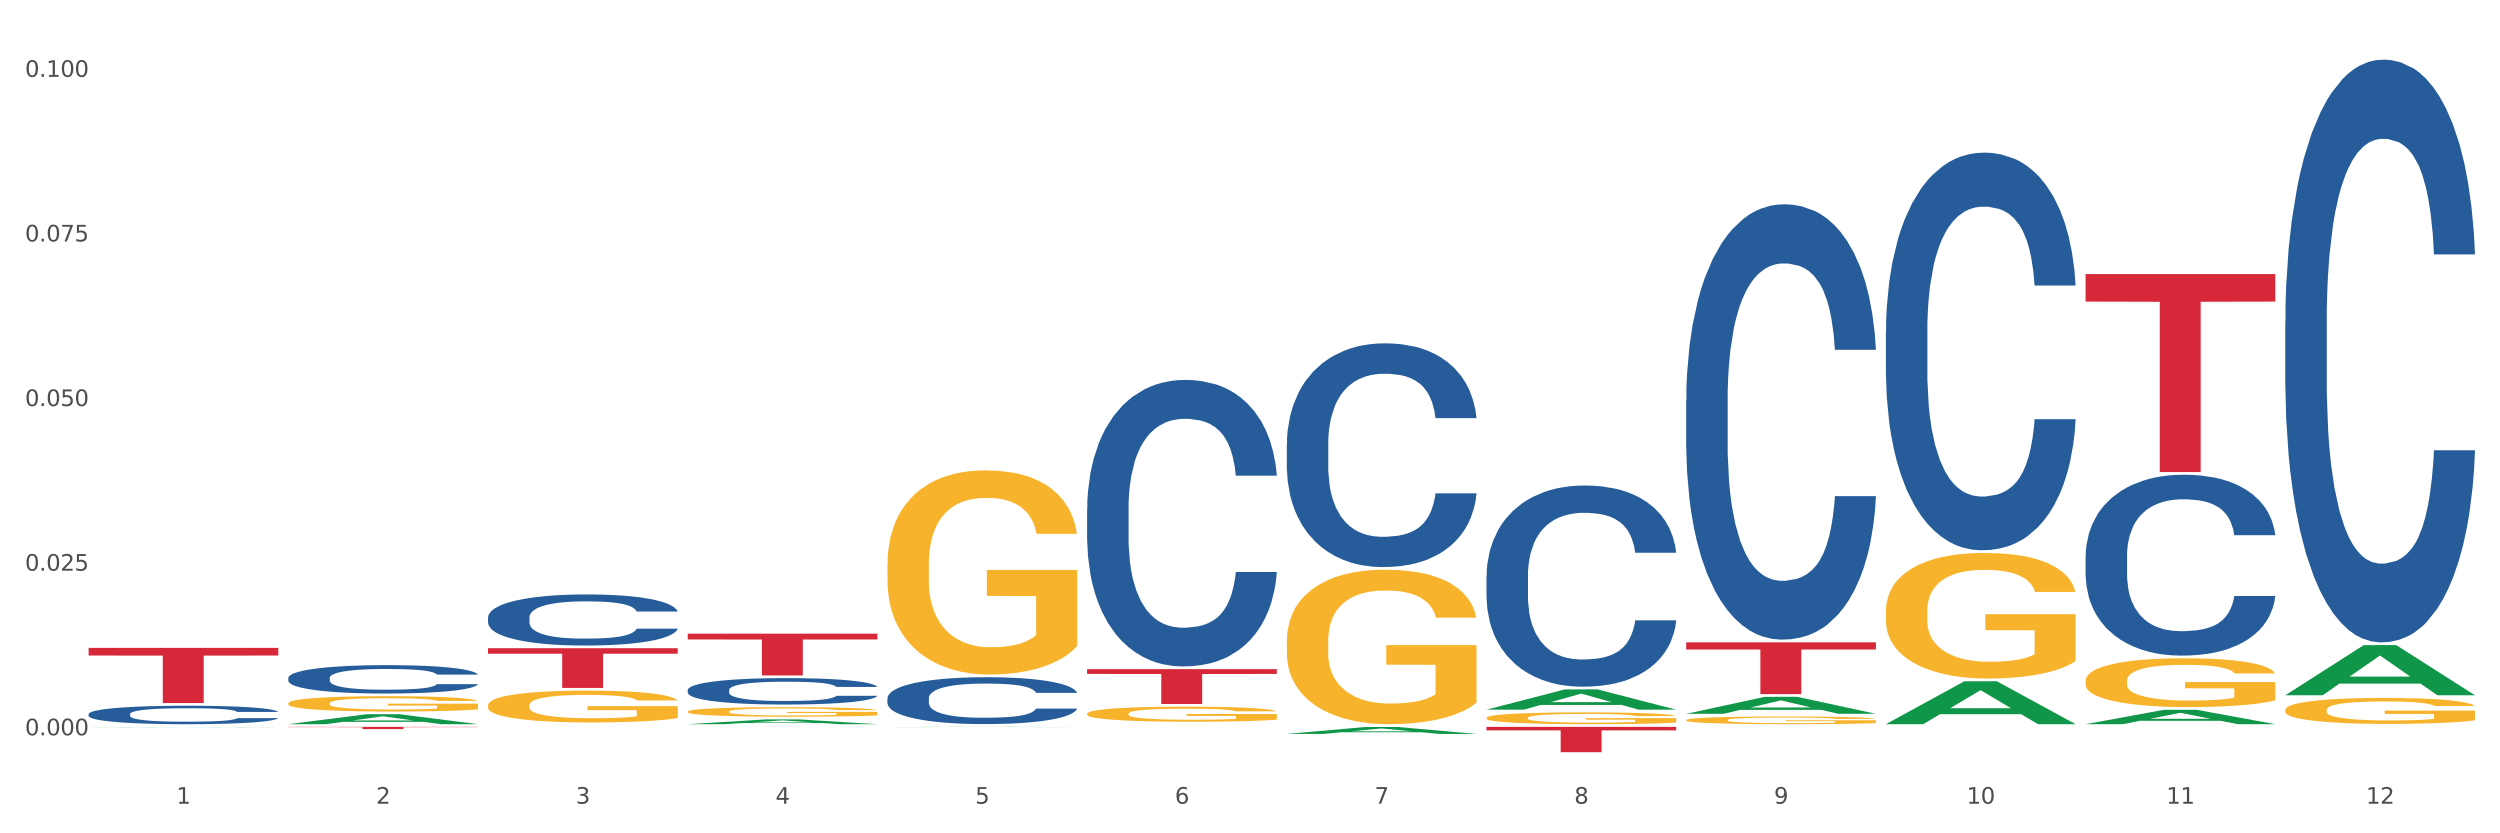 <?xml version="1.0" encoding="utf-8" standalone="no"?>
<!DOCTYPE svg PUBLIC "-//W3C//DTD SVG 1.1//EN"
  "http://www.w3.org/Graphics/SVG/1.1/DTD/svg11.dtd">
<svg xmlns:xlink="http://www.w3.org/1999/xlink" width="1080pt" height="360pt" viewBox="0 0 1080 360" xmlns="http://www.w3.org/2000/svg" version="1.1">
 <rect x="0" y="0" width="1080" height="360" fill="#333333" stroke="none"/>
 <defs>
  <style type="text/css">*{stroke-linejoin: round; stroke-linecap: butt}</style>
 </defs>
 <g id="figure_1">
  <g id="patch_1">
   <path d="M 0 360 
L 1080 360 
L 1080 0 
L 0 0 
z
" style="fill: #ffffff; stroke: #ffffff; stroke-linejoin: miter"/>
  </g>
  <g id="axes_1">
   <g id="matplotlib.axis_1">
    <g id="xtick_1">
     <g id="text_1">
      <!-- 1 -->
      <g style="fill: #4d4d4d" transform="translate(76.207 347.204) scale(0.096 -0.096)">
       <defs>
        <path id="DejaVuSans-31" d="M 794 531 
L 1825 531 
L 1825 4091 
L 703 3866 
L 703 4441 
L 1819 4666 
L 2450 4666 
L 2450 531 
L 3481 531 
L 3481 0 
L 794 0 
L 794 531 
z
" transform="scale(0.016)"/>
       </defs>
       <use xlink:href="#DejaVuSans-31"/>
      </g>
     </g>
    </g>
    <g id="xtick_2">
     <g id="text_2">
      <!-- 2 -->
      <g style="fill: #4d4d4d" transform="translate(162.476 347.204) scale(0.096 -0.096)">
       <defs>
        <path id="DejaVuSans-32" d="M 1228 531 
L 3431 531 
L 3431 0 
L 469 0 
L 469 531 
Q 828 903 1448 1529 
Q 2069 2156 2228 2338 
Q 2531 2678 2651 2914 
Q 2772 3150 2772 3378 
Q 2772 3750 2511 3984 
Q 2250 4219 1831 4219 
Q 1534 4219 1204 4116 
Q 875 4013 500 3803 
L 500 4441 
Q 881 4594 1212 4672 
Q 1544 4750 1819 4750 
Q 2544 4750 2975 4387 
Q 3406 4025 3406 3419 
Q 3406 3131 3298 2873 
Q 3191 2616 2906 2266 
Q 2828 2175 2409 1742 
Q 1991 1309 1228 531 
z
" transform="scale(0.016)"/>
       </defs>
       <use xlink:href="#DejaVuSans-32"/>
      </g>
     </g>
    </g>
    <g id="xtick_3">
     <g id="text_3">
      <!-- 3 -->
      <g style="fill: #4d4d4d" transform="translate(248.745 347.204) scale(0.096 -0.096)">
       <defs>
        <path id="DejaVuSans-33" d="M 2597 2516 
Q 3050 2419 3304 2112 
Q 3559 1806 3559 1356 
Q 3559 666 3084 287 
Q 2609 -91 1734 -91 
Q 1441 -91 1130 -33 
Q 819 25 488 141 
L 488 750 
Q 750 597 1062 519 
Q 1375 441 1716 441 
Q 2309 441 2620 675 
Q 2931 909 2931 1356 
Q 2931 1769 2642 2001 
Q 2353 2234 1838 2234 
L 1294 2234 
L 1294 2753 
L 1863 2753 
Q 2328 2753 2575 2939 
Q 2822 3125 2822 3475 
Q 2822 3834 2567 4026 
Q 2313 4219 1838 4219 
Q 1578 4219 1281 4162 
Q 984 4106 628 3988 
L 628 4550 
Q 988 4650 1302 4700 
Q 1616 4750 1894 4750 
Q 2613 4750 3031 4423 
Q 3450 4097 3450 3541 
Q 3450 3153 3228 2886 
Q 3006 2619 2597 2516 
z
" transform="scale(0.016)"/>
       </defs>
       <use xlink:href="#DejaVuSans-33"/>
      </g>
     </g>
    </g>
    <g id="xtick_4">
     <g id="text_4">
      <!-- 4 -->
      <g style="fill: #4d4d4d" transform="translate(335.014 347.204) scale(0.096 -0.096)">
       <defs>
        <path id="DejaVuSans-34" d="M 2419 4116 
L 825 1625 
L 2419 1625 
L 2419 4116 
z
M 2253 4666 
L 3047 4666 
L 3047 1625 
L 3713 1625 
L 3713 1100 
L 3047 1100 
L 3047 0 
L 2419 0 
L 2419 1100 
L 313 1100 
L 313 1709 
L 2253 4666 
z
" transform="scale(0.016)"/>
       </defs>
       <use xlink:href="#DejaVuSans-34"/>
      </g>
     </g>
    </g>
    <g id="xtick_5">
     <g id="text_5">
      <!-- 5 -->
      <g style="fill: #4d4d4d" transform="translate(421.284 347.204) scale(0.096 -0.096)">
       <defs>
        <path id="DejaVuSans-35" d="M 691 4666 
L 3169 4666 
L 3169 4134 
L 1269 4134 
L 1269 2991 
Q 1406 3038 1543 3061 
Q 1681 3084 1819 3084 
Q 2600 3084 3056 2656 
Q 3513 2228 3513 1497 
Q 3513 744 3044 326 
Q 2575 -91 1722 -91 
Q 1428 -91 1123 -41 
Q 819 9 494 109 
L 494 744 
Q 775 591 1075 516 
Q 1375 441 1709 441 
Q 2250 441 2565 725 
Q 2881 1009 2881 1497 
Q 2881 1984 2565 2268 
Q 2250 2553 1709 2553 
Q 1456 2553 1204 2497 
Q 953 2441 691 2322 
L 691 4666 
z
" transform="scale(0.016)"/>
       </defs>
       <use xlink:href="#DejaVuSans-35"/>
      </g>
     </g>
    </g>
    <g id="xtick_6">
     <g id="text_6">
      <!-- 6 -->
      <g style="fill: #4d4d4d" transform="translate(507.553 347.204) scale(0.096 -0.096)">
       <defs>
        <path id="DejaVuSans-36" d="M 2113 2584 
Q 1688 2584 1439 2293 
Q 1191 2003 1191 1497 
Q 1191 994 1439 701 
Q 1688 409 2113 409 
Q 2538 409 2786 701 
Q 3034 994 3034 1497 
Q 3034 2003 2786 2293 
Q 2538 2584 2113 2584 
z
M 3366 4563 
L 3366 3988 
Q 3128 4100 2886 4159 
Q 2644 4219 2406 4219 
Q 1781 4219 1451 3797 
Q 1122 3375 1075 2522 
Q 1259 2794 1537 2939 
Q 1816 3084 2150 3084 
Q 2853 3084 3261 2657 
Q 3669 2231 3669 1497 
Q 3669 778 3244 343 
Q 2819 -91 2113 -91 
Q 1303 -91 875 529 
Q 447 1150 447 2328 
Q 447 3434 972 4092 
Q 1497 4750 2381 4750 
Q 2619 4750 2861 4703 
Q 3103 4656 3366 4563 
z
" transform="scale(0.016)"/>
       </defs>
       <use xlink:href="#DejaVuSans-36"/>
      </g>
     </g>
    </g>
    <g id="xtick_7">
     <g id="text_7">
      <!-- 7 -->
      <g style="fill: #4d4d4d" transform="translate(593.822 347.204) scale(0.096 -0.096)">
       <defs>
        <path id="DejaVuSans-37" d="M 525 4666 
L 3525 4666 
L 3525 4397 
L 1831 0 
L 1172 0 
L 2766 4134 
L 525 4134 
L 525 4666 
z
" transform="scale(0.016)"/>
       </defs>
       <use xlink:href="#DejaVuSans-37"/>
      </g>
     </g>
    </g>
    <g id="xtick_8">
     <g id="text_8">
      <!-- 8 -->
      <g style="fill: #4d4d4d" transform="translate(680.091 347.204) scale(0.096 -0.096)">
       <defs>
        <path id="DejaVuSans-38" d="M 2034 2216 
Q 1584 2216 1326 1975 
Q 1069 1734 1069 1313 
Q 1069 891 1326 650 
Q 1584 409 2034 409 
Q 2484 409 2743 651 
Q 3003 894 3003 1313 
Q 3003 1734 2745 1975 
Q 2488 2216 2034 2216 
z
M 1403 2484 
Q 997 2584 770 2862 
Q 544 3141 544 3541 
Q 544 4100 942 4425 
Q 1341 4750 2034 4750 
Q 2731 4750 3128 4425 
Q 3525 4100 3525 3541 
Q 3525 3141 3298 2862 
Q 3072 2584 2669 2484 
Q 3125 2378 3379 2068 
Q 3634 1759 3634 1313 
Q 3634 634 3220 271 
Q 2806 -91 2034 -91 
Q 1263 -91 848 271 
Q 434 634 434 1313 
Q 434 1759 690 2068 
Q 947 2378 1403 2484 
z
M 1172 3481 
Q 1172 3119 1398 2916 
Q 1625 2713 2034 2713 
Q 2441 2713 2670 2916 
Q 2900 3119 2900 3481 
Q 2900 3844 2670 4047 
Q 2441 4250 2034 4250 
Q 1625 4250 1398 4047 
Q 1172 3844 1172 3481 
z
" transform="scale(0.016)"/>
       </defs>
       <use xlink:href="#DejaVuSans-38"/>
      </g>
     </g>
    </g>
    <g id="xtick_9">
     <g id="text_9">
      <!-- 9 -->
      <g style="fill: #4d4d4d" transform="translate(766.361 347.204) scale(0.096 -0.096)">
       <defs>
        <path id="DejaVuSans-39" d="M 703 97 
L 703 672 
Q 941 559 1184 500 
Q 1428 441 1663 441 
Q 2288 441 2617 861 
Q 2947 1281 2994 2138 
Q 2813 1869 2534 1725 
Q 2256 1581 1919 1581 
Q 1219 1581 811 2004 
Q 403 2428 403 3163 
Q 403 3881 828 4315 
Q 1253 4750 1959 4750 
Q 2769 4750 3195 4129 
Q 3622 3509 3622 2328 
Q 3622 1225 3098 567 
Q 2575 -91 1691 -91 
Q 1453 -91 1209 -44 
Q 966 3 703 97 
z
M 1959 2075 
Q 2384 2075 2632 2365 
Q 2881 2656 2881 3163 
Q 2881 3666 2632 3958 
Q 2384 4250 1959 4250 
Q 1534 4250 1286 3958 
Q 1038 3666 1038 3163 
Q 1038 2656 1286 2365 
Q 1534 2075 1959 2075 
z
" transform="scale(0.016)"/>
       </defs>
       <use xlink:href="#DejaVuSans-39"/>
      </g>
     </g>
    </g>
    <g id="xtick_10">
     <g id="text_10">
      <!-- 10 -->
      <g style="fill: #4d4d4d" transform="translate(849.576 347.204) scale(0.096 -0.096)">
       <defs>
        <path id="DejaVuSans-30" d="M 2034 4250 
Q 1547 4250 1301 3770 
Q 1056 3291 1056 2328 
Q 1056 1369 1301 889 
Q 1547 409 2034 409 
Q 2525 409 2770 889 
Q 3016 1369 3016 2328 
Q 3016 3291 2770 3770 
Q 2525 4250 2034 4250 
z
M 2034 4750 
Q 2819 4750 3233 4129 
Q 3647 3509 3647 2328 
Q 3647 1150 3233 529 
Q 2819 -91 2034 -91 
Q 1250 -91 836 529 
Q 422 1150 422 2328 
Q 422 3509 836 4129 
Q 1250 4750 2034 4750 
z
" transform="scale(0.016)"/>
       </defs>
       <use xlink:href="#DejaVuSans-31"/>
       <use xlink:href="#DejaVuSans-30" transform="translate(63.623 0)"/>
      </g>
     </g>
    </g>
    <g id="xtick_11">
     <g id="text_11">
      <!-- 11 -->
      <g style="fill: #4d4d4d" transform="translate(935.845 347.204) scale(0.096 -0.096)">
       <use xlink:href="#DejaVuSans-31"/>
       <use xlink:href="#DejaVuSans-31" transform="translate(63.623 0)"/>
      </g>
     </g>
    </g>
    <g id="xtick_12">
     <g id="text_12">
      <!-- 12 -->
      <g style="fill: #4d4d4d" transform="translate(1022.114 347.204) scale(0.096 -0.096)">
       <use xlink:href="#DejaVuSans-31"/>
       <use xlink:href="#DejaVuSans-32" transform="translate(63.623 0)"/>
      </g>
     </g>
    </g>
    <g id="xtick_13"/>
    <g id="xtick_14"/>
    <g id="xtick_15"/>
    <g id="xtick_16"/>
    <g id="xtick_17"/>
    <g id="xtick_18"/>
    <g id="xtick_19"/>
    <g id="xtick_20"/>
    <g id="xtick_21"/>
    <g id="xtick_22"/>
    <g id="xtick_23"/>
   </g>
   <g id="matplotlib.axis_2">
    <g id="ytick_1">
     <g id="text_13">
      <!-- 0.000 -->
      <g style="fill: #4d4d4d" transform="translate(10.8 317.65) scale(0.096 -0.096)">
       <defs>
        <path id="DejaVuSans-2e" d="M 684 794 
L 1344 794 
L 1344 0 
L 684 0 
L 684 794 
z
" transform="scale(0.016)"/>
       </defs>
       <use xlink:href="#DejaVuSans-30"/>
       <use xlink:href="#DejaVuSans-2e" transform="translate(63.623 0)"/>
       <use xlink:href="#DejaVuSans-30" transform="translate(95.41 0)"/>
       <use xlink:href="#DejaVuSans-30" transform="translate(159.033 0)"/>
       <use xlink:href="#DejaVuSans-30" transform="translate(222.656 0)"/>
      </g>
     </g>
    </g>
    <g id="ytick_2">
     <g id="text_14">
      <!-- 0.025 -->
      <g style="fill: #4d4d4d" transform="translate(10.8 246.537) scale(0.096 -0.096)">
       <use xlink:href="#DejaVuSans-30"/>
       <use xlink:href="#DejaVuSans-2e" transform="translate(63.623 0)"/>
       <use xlink:href="#DejaVuSans-30" transform="translate(95.41 0)"/>
       <use xlink:href="#DejaVuSans-32" transform="translate(159.033 0)"/>
       <use xlink:href="#DejaVuSans-35" transform="translate(222.656 0)"/>
      </g>
     </g>
    </g>
    <g id="ytick_3">
     <g id="text_15">
      <!-- 0.050 -->
      <g style="fill: #4d4d4d" transform="translate(10.8 175.424) scale(0.096 -0.096)">
       <use xlink:href="#DejaVuSans-30"/>
       <use xlink:href="#DejaVuSans-2e" transform="translate(63.623 0)"/>
       <use xlink:href="#DejaVuSans-30" transform="translate(95.41 0)"/>
       <use xlink:href="#DejaVuSans-35" transform="translate(159.033 0)"/>
       <use xlink:href="#DejaVuSans-30" transform="translate(222.656 0)"/>
      </g>
     </g>
    </g>
    <g id="ytick_4">
     <g id="text_16">
      <!-- 0.075 -->
      <g style="fill: #4d4d4d" transform="translate(10.8 104.311) scale(0.096 -0.096)">
       <use xlink:href="#DejaVuSans-30"/>
       <use xlink:href="#DejaVuSans-2e" transform="translate(63.623 0)"/>
       <use xlink:href="#DejaVuSans-30" transform="translate(95.41 0)"/>
       <use xlink:href="#DejaVuSans-37" transform="translate(159.033 0)"/>
       <use xlink:href="#DejaVuSans-35" transform="translate(222.656 0)"/>
      </g>
     </g>
    </g>
    <g id="ytick_5">
     <g id="text_17">
      <!-- 0.100 -->
      <g style="fill: #4d4d4d" transform="translate(10.8 33.199) scale(0.096 -0.096)">
       <use xlink:href="#DejaVuSans-30"/>
       <use xlink:href="#DejaVuSans-2e" transform="translate(63.623 0)"/>
       <use xlink:href="#DejaVuSans-31" transform="translate(95.41 0)"/>
       <use xlink:href="#DejaVuSans-30" transform="translate(159.033 0)"/>
       <use xlink:href="#DejaVuSans-30" transform="translate(222.656 0)"/>
      </g>
     </g>
    </g>
    <g id="ytick_6"/>
    <g id="ytick_7"/>
    <g id="ytick_8"/>
    <g id="ytick_9"/>
   </g>
   <g id="PolyCollection_1">
    <path d="M 38.283 314.198 
L 38.367 314.198 
L 72.164 314.113 
L 86.189 314.113 
L 120.239 314.199 
L 104.017 314.199 
L 96.666 314.179 
L 61.771 314.179 
L 61.518 314.179 
L 54.421 314.199 
L 38.283 314.199 
L 38.283 314.198 
L 66.165 314.167 
L 92.272 314.167 
L 79.345 314.131 
L 79.176 314.131 
L 79.007 314.131 
L 66.08 314.167 
L 66.165 314.167 
L 38.283 314.198 
z
" clip-path="url(#pd2a7fd0c0b)" style="fill: #109648"/>
    <path d="M 814.706 143.12 
L 814.803 142.963 
L 814.803 138.57 
L 815.093 132.608 
L 816.159 121.626 
L 817.515 113.311 
L 819.84 103.584 
L 821.1 99.505 
L 822.746 94.955 
L 826.137 87.582 
L 830.012 81.306 
L 832.724 77.855 
L 834.759 75.658 
L 839.312 71.736 
L 841.928 70.01 
L 844.64 68.598 
L 846.965 67.657 
L 850.84 66.559 
L 853.94 66.088 
L 857.524 65.931 
L 860.527 66.088 
L 864.499 66.716 
L 870.312 68.598 
L 872.54 69.696 
L 875.543 71.579 
L 878.643 74.089 
L 881.162 76.6 
L 884.068 80.208 
L 887.071 84.915 
L 889.977 90.876 
L 892.012 96.367 
L 893.658 102.172 
L 895.112 109.232 
L 896.177 116.919 
L 896.662 123.352 
L 878.934 123.352 
L 878.449 117.547 
L 877.48 111.272 
L 876.512 107.036 
L 875.446 103.584 
L 873.799 99.662 
L 872.346 97.152 
L 869.924 94.171 
L 867.696 92.288 
L 865.856 91.19 
L 863.627 90.249 
L 858.881 89.307 
L 855.49 89.307 
L 853.359 89.621 
L 850.743 90.406 
L 848.515 91.504 
L 845.899 93.386 
L 843.865 95.426 
L 841.831 98.093 
L 840.668 99.976 
L 838.924 103.427 
L 837.762 106.251 
L 836.212 111.115 
L 835.34 114.566 
L 833.79 123.509 
L 833.112 130.098 
L 832.821 134.648 
L 832.628 139.668 
L 832.628 164.142 
L 833.209 175.125 
L 833.693 179.831 
L 834.468 185.165 
L 835.921 192.068 
L 838.053 198.814 
L 840.281 203.678 
L 842.121 206.659 
L 843.865 208.855 
L 845.609 210.581 
L 847.74 212.15 
L 849.484 213.091 
L 852.099 214.033 
L 855.199 214.503 
L 857.621 214.503 
L 862.562 213.719 
L 864.79 212.934 
L 866.921 211.836 
L 869.246 210.11 
L 871.087 208.228 
L 872.152 206.816 
L 873.896 203.835 
L 875.252 200.697 
L 876.415 197.089 
L 877.19 193.951 
L 878.062 189.244 
L 878.74 183.91 
L 878.934 181.086 
L 896.662 181.086 
L 896.274 186.734 
L 895.596 192.225 
L 894.24 199.599 
L 893.174 203.835 
L 891.527 209.012 
L 889.784 213.405 
L 887.362 218.268 
L 885.134 221.877 
L 882.809 225.015 
L 880.29 227.839 
L 875.737 231.761 
L 874.09 232.859 
L 870.602 234.742 
L 867.89 235.84 
L 863.918 236.938 
L 859.849 237.566 
L 855.587 237.722 
L 851.809 237.409 
L 847.643 236.467 
L 845.028 235.526 
L 842.121 234.114 
L 838.731 231.918 
L 835.534 229.251 
L 832.531 226.113 
L 829.721 222.504 
L 827.106 218.425 
L 823.715 211.679 
L 821.196 205.09 
L 819.356 198.971 
L 818.096 193.794 
L 816.837 187.205 
L 816.159 182.655 
L 815.093 171.673 
L 814.706 161.475 
L 814.706 143.12 
z
" clip-path="url(#pd2a7fd0c0b)" style="fill: #255c99"/>
    <path d="M 728.437 172.753 
L 728.534 172.581 
L 728.534 167.772 
L 728.824 161.245 
L 729.89 149.222 
L 731.246 140.118 
L 733.571 129.469 
L 734.83 125.003 
L 736.477 120.022 
L 739.868 111.949 
L 743.743 105.078 
L 746.455 101.3 
L 748.49 98.895 
L 753.043 94.601 
L 755.658 92.711 
L 758.371 91.166 
L 760.696 90.135 
L 764.571 88.933 
L 767.671 88.417 
L 771.255 88.246 
L 774.258 88.417 
L 778.23 89.104 
L 784.043 91.166 
L 786.271 92.368 
L 789.274 94.429 
L 792.374 97.177 
L 794.892 99.926 
L 797.799 103.876 
L 800.802 109.029 
L 803.708 115.556 
L 805.742 121.568 
L 807.389 127.923 
L 808.842 135.652 
L 809.908 144.069 
L 810.392 151.111 
L 792.664 151.111 
L 792.18 144.756 
L 791.211 137.885 
L 790.243 133.248 
L 789.177 129.469 
L 787.53 125.175 
L 786.077 122.427 
L 783.655 119.163 
L 781.427 117.102 
L 779.586 115.9 
L 777.358 114.869 
L 772.611 113.838 
L 769.221 113.838 
L 767.09 114.182 
L 764.474 115.041 
L 762.246 116.243 
L 759.63 118.304 
L 757.596 120.537 
L 755.561 123.457 
L 754.399 125.518 
L 752.655 129.297 
L 751.493 132.389 
L 749.943 137.714 
L 749.071 141.492 
L 747.521 151.283 
L 746.843 158.497 
L 746.552 163.478 
L 746.358 168.974 
L 746.358 195.77 
L 746.94 207.793 
L 747.424 212.946 
L 748.199 218.786 
L 749.652 226.343 
L 751.783 233.729 
L 754.011 239.054 
L 755.852 242.317 
L 757.596 244.722 
L 759.34 246.612 
L 761.471 248.329 
L 763.215 249.36 
L 765.83 250.39 
L 768.93 250.906 
L 771.352 250.906 
L 776.293 250.047 
L 778.521 249.188 
L 780.652 247.986 
L 782.977 246.096 
L 784.818 244.035 
L 785.883 242.489 
L 787.627 239.226 
L 788.983 235.79 
L 790.146 231.84 
L 790.921 228.405 
L 791.793 223.252 
L 792.471 217.412 
L 792.664 214.32 
L 810.392 214.32 
L 810.005 220.504 
L 809.327 226.515 
L 807.971 234.588 
L 806.905 239.226 
L 805.258 244.894 
L 803.514 249.703 
L 801.092 255.028 
L 798.864 258.979 
L 796.539 262.414 
L 794.021 265.506 
L 789.468 269.8 
L 787.821 271.002 
L 784.333 273.063 
L 781.621 274.265 
L 777.649 275.468 
L 773.58 276.155 
L 769.318 276.327 
L 765.54 275.983 
L 761.374 274.953 
L 758.758 273.922 
L 755.852 272.376 
L 752.461 269.971 
L 749.265 267.051 
L 746.262 263.616 
L 743.452 259.666 
L 740.837 255.2 
L 737.446 247.814 
L 734.927 240.6 
L 733.087 233.901 
L 731.827 228.233 
L 730.568 221.019 
L 729.89 216.038 
L 728.824 204.014 
L 728.437 192.85 
L 728.437 172.753 
z
" clip-path="url(#pd2a7fd0c0b)" style="fill: #255c99"/>
    <path d="M 642.167 248.787 
L 642.264 248.707 
L 642.264 246.485 
L 642.555 243.469 
L 643.621 237.912 
L 644.977 233.705 
L 647.302 228.784 
L 648.561 226.72 
L 650.208 224.418 
L 653.599 220.688 
L 657.474 217.513 
L 660.186 215.766 
L 662.22 214.655 
L 666.774 212.671 
L 669.389 211.798 
L 672.102 211.083 
L 674.427 210.607 
L 678.302 210.051 
L 681.402 209.813 
L 684.986 209.734 
L 687.989 209.813 
L 691.961 210.131 
L 697.773 211.083 
L 700.001 211.639 
L 703.005 212.591 
L 706.105 213.861 
L 708.623 215.131 
L 711.53 216.957 
L 714.533 219.338 
L 717.439 222.355 
L 719.473 225.133 
L 721.12 228.07 
L 722.573 231.642 
L 723.639 235.531 
L 724.123 238.785 
L 706.395 238.785 
L 705.911 235.849 
L 704.942 232.673 
L 703.973 230.53 
L 702.908 228.784 
L 701.261 226.8 
L 699.808 225.53 
L 697.386 224.022 
L 695.158 223.069 
L 693.317 222.513 
L 691.089 222.037 
L 686.342 221.561 
L 682.952 221.561 
L 680.82 221.72 
L 678.205 222.116 
L 675.977 222.672 
L 673.361 223.625 
L 671.327 224.657 
L 669.292 226.006 
L 668.13 226.958 
L 666.386 228.705 
L 665.224 230.133 
L 663.674 232.594 
L 662.802 234.34 
L 661.252 238.865 
L 660.574 242.199 
L 660.283 244.501 
L 660.089 247.041 
L 660.089 259.423 
L 660.67 264.98 
L 661.155 267.361 
L 661.93 270.06 
L 663.383 273.552 
L 665.514 276.965 
L 667.742 279.426 
L 669.583 280.934 
L 671.327 282.045 
L 673.07 282.919 
L 675.202 283.712 
L 676.945 284.189 
L 679.561 284.665 
L 682.661 284.903 
L 685.083 284.903 
L 690.023 284.506 
L 692.252 284.109 
L 694.383 283.554 
L 696.708 282.68 
L 698.548 281.728 
L 699.614 281.013 
L 701.358 279.505 
L 702.714 277.918 
L 703.876 276.092 
L 704.651 274.505 
L 705.523 272.123 
L 706.201 269.425 
L 706.395 267.996 
L 724.123 267.996 
L 723.736 270.853 
L 723.058 273.632 
L 721.701 277.362 
L 720.636 279.505 
L 718.989 282.125 
L 717.245 284.347 
L 714.823 286.808 
L 712.595 288.634 
L 710.27 290.221 
L 707.751 291.65 
L 703.198 293.634 
L 701.551 294.19 
L 698.064 295.142 
L 695.351 295.698 
L 691.38 296.254 
L 687.311 296.571 
L 683.048 296.651 
L 679.27 296.492 
L 675.105 296.016 
L 672.489 295.539 
L 669.583 294.825 
L 666.192 293.714 
L 662.995 292.364 
L 659.992 290.777 
L 657.183 288.951 
L 654.567 286.887 
L 651.177 283.474 
L 648.658 280.14 
L 646.817 277.045 
L 645.558 274.425 
L 644.299 271.091 
L 643.621 268.79 
L 642.555 263.233 
L 642.167 258.074 
L 642.167 248.787 
z
" clip-path="url(#pd2a7fd0c0b)" style="fill: #255c99"/>
    <path d="M 555.898 191.745 
L 555.995 191.656 
L 555.995 189.185 
L 556.286 185.831 
L 557.351 179.652 
L 558.708 174.974 
L 561.033 169.501 
L 562.292 167.206 
L 563.939 164.646 
L 567.329 160.498 
L 571.204 156.967 
L 573.917 155.025 
L 575.951 153.79 
L 580.504 151.583 
L 583.12 150.612 
L 585.832 149.817 
L 588.157 149.288 
L 592.032 148.67 
L 595.132 148.405 
L 598.717 148.317 
L 601.72 148.405 
L 605.692 148.758 
L 611.504 149.817 
L 613.732 150.435 
L 616.735 151.495 
L 619.835 152.907 
L 622.354 154.319 
L 625.26 156.349 
L 628.263 158.997 
L 631.17 162.351 
L 633.204 165.441 
L 634.851 168.707 
L 636.304 172.679 
L 637.37 177.004 
L 637.854 180.623 
L 620.126 180.623 
L 619.642 177.357 
L 618.673 173.826 
L 617.704 171.443 
L 616.638 169.501 
L 614.992 167.294 
L 613.538 165.882 
L 611.117 164.205 
L 608.889 163.146 
L 607.048 162.528 
L 604.82 161.998 
L 600.073 161.469 
L 596.682 161.469 
L 594.551 161.645 
L 591.936 162.087 
L 589.707 162.705 
L 587.092 163.764 
L 585.057 164.911 
L 583.023 166.412 
L 581.861 167.471 
L 580.117 169.413 
L 578.954 171.002 
L 577.404 173.738 
L 576.532 175.68 
L 574.982 180.711 
L 574.304 184.418 
L 574.014 186.978 
L 573.82 189.803 
L 573.82 203.573 
L 574.401 209.751 
L 574.886 212.399 
L 575.661 215.401 
L 577.114 219.284 
L 579.245 223.08 
L 581.473 225.816 
L 583.314 227.493 
L 585.057 228.729 
L 586.801 229.7 
L 588.932 230.583 
L 590.676 231.112 
L 593.292 231.642 
L 596.392 231.907 
L 598.814 231.907 
L 603.754 231.465 
L 605.982 231.024 
L 608.114 230.406 
L 610.439 229.435 
L 612.279 228.376 
L 613.345 227.581 
L 615.088 225.904 
L 616.445 224.139 
L 617.607 222.109 
L 618.382 220.344 
L 619.254 217.695 
L 619.932 214.694 
L 620.126 213.106 
L 637.854 213.106 
L 637.466 216.283 
L 636.788 219.373 
L 635.432 223.521 
L 634.366 225.904 
L 632.72 228.817 
L 630.976 231.289 
L 628.554 234.025 
L 626.326 236.055 
L 624.001 237.821 
L 621.482 239.409 
L 616.929 241.616 
L 615.282 242.234 
L 611.795 243.293 
L 609.082 243.911 
L 605.11 244.529 
L 601.042 244.882 
L 596.779 244.97 
L 593.001 244.794 
L 588.836 244.264 
L 586.22 243.735 
L 583.314 242.94 
L 579.923 241.704 
L 576.726 240.204 
L 573.723 238.438 
L 570.914 236.408 
L 568.298 234.113 
L 564.908 230.318 
L 562.389 226.611 
L 560.548 223.168 
L 559.289 220.255 
L 558.029 216.548 
L 557.351 213.988 
L 556.286 207.809 
L 555.898 202.072 
L 555.898 191.745 
z
" clip-path="url(#pd2a7fd0c0b)" style="fill: #255c99"/>
    <path d="M 383.36 301.655 
L 383.457 301.636 
L 383.457 301.119 
L 383.747 300.416 
L 384.813 299.123 
L 386.169 298.143 
L 388.494 296.997 
L 389.754 296.517 
L 391.4 295.981 
L 394.791 295.112 
L 398.666 294.373 
L 401.378 293.967 
L 403.413 293.708 
L 407.966 293.246 
L 410.582 293.043 
L 413.294 292.876 
L 415.619 292.765 
L 419.494 292.636 
L 422.594 292.581 
L 426.178 292.562 
L 429.181 292.581 
L 433.153 292.655 
L 438.966 292.876 
L 441.194 293.006 
L 444.197 293.227 
L 447.297 293.523 
L 449.816 293.819 
L 452.722 294.244 
L 455.725 294.798 
L 458.631 295.501 
L 460.666 296.147 
L 462.312 296.831 
L 463.766 297.663 
L 464.831 298.568 
L 465.316 299.326 
L 447.588 299.326 
L 447.103 298.642 
L 446.134 297.903 
L 445.166 297.404 
L 444.1 296.997 
L 442.453 296.535 
L 441 296.24 
L 438.578 295.889 
L 436.35 295.667 
L 434.51 295.538 
L 432.281 295.427 
L 427.535 295.316 
L 424.144 295.316 
L 422.013 295.353 
L 419.397 295.445 
L 417.169 295.574 
L 414.553 295.796 
L 412.519 296.036 
L 410.485 296.351 
L 409.322 296.572 
L 407.578 296.979 
L 406.416 297.312 
L 404.866 297.885 
L 403.994 298.291 
L 402.444 299.345 
L 401.766 300.121 
L 401.475 300.657 
L 401.282 301.248 
L 401.282 304.131 
L 401.863 305.425 
L 402.347 305.979 
L 403.122 306.607 
L 404.575 307.421 
L 406.707 308.215 
L 408.935 308.788 
L 410.775 309.139 
L 412.519 309.398 
L 414.263 309.601 
L 416.394 309.786 
L 418.138 309.897 
L 420.753 310.008 
L 423.853 310.063 
L 426.275 310.063 
L 431.216 309.971 
L 433.444 309.879 
L 435.575 309.749 
L 437.9 309.546 
L 439.741 309.324 
L 440.806 309.158 
L 442.55 308.807 
L 443.906 308.437 
L 445.069 308.012 
L 445.844 307.642 
L 446.716 307.088 
L 447.394 306.46 
L 447.588 306.127 
L 465.316 306.127 
L 464.928 306.792 
L 464.25 307.439 
L 462.894 308.308 
L 461.828 308.807 
L 460.181 309.416 
L 458.437 309.934 
L 456.016 310.507 
L 453.788 310.932 
L 451.463 311.302 
L 448.944 311.634 
L 444.391 312.096 
L 442.744 312.226 
L 439.256 312.447 
L 436.544 312.577 
L 432.572 312.706 
L 428.503 312.78 
L 424.241 312.798 
L 420.463 312.762 
L 416.297 312.651 
L 413.682 312.54 
L 410.775 312.373 
L 407.385 312.115 
L 404.188 311.801 
L 401.185 311.431 
L 398.375 311.006 
L 395.76 310.525 
L 392.369 309.731 
L 389.85 308.954 
L 388.01 308.234 
L 386.75 307.624 
L 385.491 306.848 
L 384.813 306.312 
L 383.747 305.018 
L 383.36 303.817 
L 383.36 301.655 
z
" clip-path="url(#pd2a7fd0c0b)" style="fill: #255c99"/>
    <path d="M 297.091 298.073 
L 297.187 298.063 
L 297.187 297.771 
L 297.478 297.375 
L 298.544 296.646 
L 299.9 296.093 
L 302.225 295.447 
L 303.484 295.176 
L 305.131 294.874 
L 308.522 294.384 
L 312.397 293.968 
L 315.109 293.738 
L 317.144 293.593 
L 321.697 293.332 
L 324.312 293.217 
L 327.025 293.124 
L 329.35 293.061 
L 333.225 292.988 
L 336.325 292.957 
L 339.909 292.946 
L 342.912 292.957 
L 346.884 292.999 
L 352.697 293.124 
L 354.925 293.197 
L 357.928 293.322 
L 361.028 293.488 
L 363.546 293.655 
L 366.453 293.895 
L 369.456 294.207 
L 372.362 294.603 
L 374.396 294.968 
L 376.043 295.354 
L 377.496 295.822 
L 378.562 296.333 
L 379.046 296.76 
L 361.318 296.76 
L 360.834 296.375 
L 359.865 295.958 
L 358.896 295.677 
L 357.831 295.447 
L 356.184 295.187 
L 354.731 295.02 
L 352.309 294.822 
L 350.081 294.697 
L 348.24 294.624 
L 346.012 294.562 
L 341.265 294.499 
L 337.875 294.499 
L 335.744 294.52 
L 333.128 294.572 
L 330.9 294.645 
L 328.284 294.77 
L 326.25 294.905 
L 324.215 295.083 
L 323.053 295.208 
L 321.309 295.437 
L 320.147 295.624 
L 318.597 295.948 
L 317.725 296.177 
L 316.175 296.771 
L 315.497 297.208 
L 315.206 297.511 
L 315.012 297.844 
L 315.012 299.47 
L 315.594 300.199 
L 316.078 300.512 
L 316.853 300.866 
L 318.306 301.324 
L 320.437 301.773 
L 322.665 302.096 
L 324.506 302.294 
L 326.25 302.439 
L 327.994 302.554 
L 330.125 302.658 
L 331.869 302.721 
L 334.484 302.783 
L 337.584 302.815 
L 340.006 302.815 
L 344.947 302.763 
L 347.175 302.71 
L 349.306 302.637 
L 351.631 302.523 
L 353.472 302.398 
L 354.537 302.304 
L 356.281 302.106 
L 357.637 301.898 
L 358.8 301.658 
L 359.575 301.45 
L 360.446 301.137 
L 361.125 300.783 
L 361.318 300.595 
L 379.046 300.595 
L 378.659 300.97 
L 377.981 301.335 
L 376.625 301.825 
L 375.559 302.106 
L 373.912 302.45 
L 372.168 302.742 
L 369.746 303.065 
L 367.518 303.304 
L 365.193 303.513 
L 362.675 303.7 
L 358.121 303.961 
L 356.475 304.034 
L 352.987 304.159 
L 350.275 304.232 
L 346.303 304.305 
L 342.234 304.346 
L 337.972 304.357 
L 334.194 304.336 
L 330.028 304.273 
L 327.412 304.211 
L 324.506 304.117 
L 321.115 303.971 
L 317.919 303.794 
L 314.916 303.586 
L 312.106 303.346 
L 309.491 303.075 
L 306.1 302.627 
L 303.581 302.189 
L 301.741 301.783 
L 300.481 301.439 
L 299.222 301.001 
L 298.544 300.699 
L 297.478 299.97 
L 297.091 299.292 
L 297.091 298.073 
z
" clip-path="url(#pd2a7fd0c0b)" style="fill: #255c99"/>
    <path d="M 210.821 266.714 
L 210.918 266.694 
L 210.918 266.13 
L 211.209 265.364 
L 212.275 263.953 
L 213.631 262.884 
L 215.956 261.634 
L 217.215 261.11 
L 218.862 260.526 
L 222.253 259.578 
L 226.128 258.772 
L 228.84 258.329 
L 230.874 258.046 
L 235.428 257.542 
L 238.043 257.321 
L 240.756 257.139 
L 243.081 257.018 
L 246.956 256.877 
L 250.056 256.817 
L 253.64 256.797 
L 256.643 256.817 
L 260.615 256.897 
L 266.427 257.139 
L 268.655 257.28 
L 271.659 257.522 
L 274.759 257.845 
L 277.277 258.167 
L 280.183 258.631 
L 283.187 259.236 
L 286.093 260.002 
L 288.127 260.707 
L 289.774 261.453 
L 291.227 262.36 
L 292.293 263.348 
L 292.777 264.174 
L 275.049 264.174 
L 274.565 263.429 
L 273.596 262.622 
L 272.627 262.078 
L 271.562 261.634 
L 269.915 261.131 
L 268.462 260.808 
L 266.04 260.425 
L 263.812 260.183 
L 261.971 260.042 
L 259.743 259.921 
L 254.996 259.8 
L 251.606 259.8 
L 249.474 259.84 
L 246.859 259.941 
L 244.631 260.082 
L 242.015 260.324 
L 239.981 260.586 
L 237.946 260.929 
L 236.784 261.171 
L 235.04 261.614 
L 233.878 261.977 
L 232.328 262.602 
L 231.456 263.046 
L 229.906 264.195 
L 229.228 265.041 
L 228.937 265.626 
L 228.743 266.271 
L 228.743 269.415 
L 229.324 270.827 
L 229.809 271.431 
L 230.584 272.117 
L 232.037 273.004 
L 234.168 273.87 
L 236.396 274.495 
L 238.237 274.878 
L 239.981 275.161 
L 241.724 275.382 
L 243.856 275.584 
L 245.599 275.705 
L 248.215 275.826 
L 251.315 275.886 
L 253.737 275.886 
L 258.677 275.785 
L 260.905 275.685 
L 263.037 275.544 
L 265.362 275.322 
L 267.202 275.08 
L 268.268 274.898 
L 270.012 274.515 
L 271.368 274.112 
L 272.53 273.649 
L 273.305 273.246 
L 274.177 272.641 
L 274.855 271.955 
L 275.049 271.593 
L 292.777 271.593 
L 292.39 272.318 
L 291.712 273.024 
L 290.355 273.971 
L 289.29 274.515 
L 287.643 275.181 
L 285.899 275.745 
L 283.477 276.37 
L 281.249 276.834 
L 278.924 277.237 
L 276.405 277.6 
L 271.852 278.104 
L 270.205 278.245 
L 266.718 278.487 
L 264.005 278.628 
L 260.034 278.769 
L 255.965 278.849 
L 251.702 278.87 
L 247.924 278.829 
L 243.759 278.708 
L 241.143 278.587 
L 238.237 278.406 
L 234.846 278.124 
L 231.649 277.781 
L 228.646 277.378 
L 225.837 276.914 
L 223.221 276.39 
L 219.831 275.523 
L 217.312 274.677 
L 215.471 273.891 
L 214.212 273.225 
L 212.953 272.379 
L 212.275 271.794 
L 211.209 270.383 
L 210.821 269.073 
L 210.821 266.714 
z
" clip-path="url(#pd2a7fd0c0b)" style="fill: #255c99"/>
    <path d="M 124.552 292.851 
L 124.649 292.839 
L 124.649 292.526 
L 124.94 292.101 
L 126.005 291.317 
L 127.362 290.724 
L 129.687 290.03 
L 130.946 289.739 
L 132.593 289.414 
L 135.983 288.888 
L 139.858 288.44 
L 142.571 288.194 
L 144.605 288.037 
L 149.158 287.758 
L 151.774 287.634 
L 154.486 287.534 
L 156.811 287.467 
L 160.686 287.388 
L 163.786 287.355 
L 167.371 287.343 
L 170.374 287.355 
L 174.346 287.399 
L 180.158 287.534 
L 182.386 287.612 
L 185.389 287.746 
L 188.489 287.925 
L 191.008 288.105 
L 193.914 288.362 
L 196.917 288.698 
L 199.824 289.123 
L 201.858 289.515 
L 203.505 289.929 
L 204.958 290.433 
L 206.024 290.981 
L 206.508 291.44 
L 188.78 291.44 
L 188.296 291.026 
L 187.327 290.578 
L 186.358 290.276 
L 185.292 290.03 
L 183.646 289.75 
L 182.192 289.571 
L 179.771 289.358 
L 177.543 289.224 
L 175.702 289.146 
L 173.474 289.078 
L 168.727 289.011 
L 165.336 289.011 
L 163.205 289.034 
L 160.589 289.09 
L 158.361 289.168 
L 155.746 289.302 
L 153.711 289.448 
L 151.677 289.638 
L 150.515 289.772 
L 148.771 290.019 
L 147.608 290.22 
L 146.058 290.567 
L 145.186 290.813 
L 143.636 291.451 
L 142.958 291.922 
L 142.668 292.246 
L 142.474 292.604 
L 142.474 294.35 
L 143.055 295.134 
L 143.54 295.47 
L 144.315 295.85 
L 145.768 296.343 
L 147.899 296.824 
L 150.127 297.171 
L 151.968 297.384 
L 153.711 297.541 
L 155.455 297.664 
L 157.586 297.776 
L 159.33 297.843 
L 161.946 297.91 
L 165.046 297.944 
L 167.468 297.944 
L 172.408 297.888 
L 174.636 297.832 
L 176.768 297.753 
L 179.092 297.63 
L 180.933 297.496 
L 181.999 297.395 
L 183.742 297.182 
L 185.099 296.959 
L 186.261 296.701 
L 187.036 296.477 
L 187.908 296.141 
L 188.586 295.761 
L 188.78 295.559 
L 206.508 295.559 
L 206.12 295.962 
L 205.442 296.354 
L 204.086 296.88 
L 203.02 297.182 
L 201.374 297.552 
L 199.63 297.865 
L 197.208 298.212 
L 194.98 298.47 
L 192.655 298.693 
L 190.136 298.895 
L 185.583 299.175 
L 183.936 299.253 
L 180.449 299.387 
L 177.736 299.466 
L 173.764 299.544 
L 169.696 299.589 
L 165.433 299.6 
L 161.655 299.578 
L 157.49 299.511 
L 154.874 299.443 
L 151.968 299.343 
L 148.577 299.186 
L 145.38 298.996 
L 142.377 298.772 
L 139.568 298.514 
L 136.952 298.223 
L 133.562 297.742 
L 131.043 297.272 
L 129.202 296.835 
L 127.943 296.466 
L 126.683 295.996 
L 126.005 295.671 
L 124.94 294.888 
L 124.552 294.16 
L 124.552 292.851 
z
" clip-path="url(#pd2a7fd0c0b)" style="fill: #255c99"/>
    <path d="M 38.283 308.46 
L 38.38 308.453 
L 38.38 308.249 
L 38.67 307.972 
L 39.736 307.463 
L 41.092 307.077 
L 43.417 306.626 
L 44.677 306.436 
L 46.324 306.225 
L 49.714 305.883 
L 53.589 305.592 
L 56.302 305.432 
L 58.336 305.33 
L 62.889 305.148 
L 65.505 305.068 
L 68.217 305.002 
L 70.542 304.958 
L 74.417 304.907 
L 77.517 304.886 
L 81.101 304.878 
L 84.105 304.886 
L 88.076 304.915 
L 93.889 305.002 
L 96.117 305.053 
L 99.12 305.14 
L 102.22 305.257 
L 104.739 305.373 
L 107.645 305.541 
L 110.648 305.759 
L 113.554 306.036 
L 115.589 306.291 
L 117.236 306.56 
L 118.689 306.888 
L 119.754 307.244 
L 120.239 307.543 
L 102.511 307.543 
L 102.026 307.273 
L 101.058 306.982 
L 100.089 306.786 
L 99.023 306.626 
L 97.376 306.444 
L 95.923 306.327 
L 93.501 306.189 
L 91.273 306.101 
L 89.433 306.05 
L 87.205 306.007 
L 82.458 305.963 
L 79.067 305.963 
L 76.936 305.978 
L 74.32 306.014 
L 72.092 306.065 
L 69.477 306.152 
L 67.442 306.247 
L 65.408 306.371 
L 64.245 306.458 
L 62.502 306.618 
L 61.339 306.749 
L 59.789 306.975 
L 58.917 307.135 
L 57.367 307.55 
L 56.689 307.856 
L 56.399 308.067 
L 56.205 308.3 
L 56.205 309.435 
L 56.786 309.945 
L 57.27 310.163 
L 58.045 310.411 
L 59.498 310.731 
L 61.63 311.044 
L 63.858 311.27 
L 65.698 311.408 
L 67.442 311.51 
L 69.186 311.59 
L 71.317 311.663 
L 73.061 311.707 
L 75.677 311.75 
L 78.776 311.772 
L 81.198 311.772 
L 86.139 311.736 
L 88.367 311.699 
L 90.498 311.649 
L 92.823 311.568 
L 94.664 311.481 
L 95.73 311.416 
L 97.473 311.277 
L 98.83 311.132 
L 99.992 310.964 
L 100.767 310.819 
L 101.639 310.6 
L 102.317 310.353 
L 102.511 310.222 
L 120.239 310.222 
L 119.851 310.484 
L 119.173 310.739 
L 117.817 311.081 
L 116.751 311.277 
L 115.104 311.517 
L 113.361 311.721 
L 110.939 311.947 
L 108.711 312.114 
L 106.386 312.26 
L 103.867 312.391 
L 99.314 312.573 
L 97.667 312.624 
L 94.18 312.711 
L 91.467 312.762 
L 87.495 312.813 
L 83.426 312.842 
L 79.164 312.85 
L 75.386 312.835 
L 71.22 312.791 
L 68.605 312.748 
L 65.698 312.682 
L 62.308 312.58 
L 59.111 312.457 
L 56.108 312.311 
L 53.299 312.144 
L 50.683 311.954 
L 47.292 311.641 
L 44.774 311.336 
L 42.933 311.052 
L 41.674 310.811 
L 40.414 310.506 
L 39.736 310.294 
L 38.67 309.785 
L 38.283 309.312 
L 38.283 308.46 
z
" clip-path="url(#pd2a7fd0c0b)" style="fill: #255c99"/>
    <path d="M 124.552 303.815 
L 124.649 303.809 
L 124.649 303.592 
L 124.842 303.404 
L 125.81 302.95 
L 127.261 302.575 
L 128.326 302.375 
L 129.39 302.212 
L 130.648 302.048 
L 132.196 301.879 
L 135.002 301.631 
L 136.744 301.504 
L 138.873 301.37 
L 142.743 301.177 
L 145.549 301.068 
L 148.452 300.977 
L 153.193 300.868 
L 156.289 300.82 
L 159.579 300.783 
L 163.546 300.759 
L 166.546 300.753 
L 173.126 300.771 
L 178.738 300.826 
L 181.447 300.868 
L 184.93 300.941 
L 186.769 300.989 
L 189.768 301.086 
L 192.865 301.213 
L 194.994 301.322 
L 198.187 301.528 
L 200.606 301.734 
L 202.831 301.988 
L 203.992 302.163 
L 204.863 302.327 
L 205.637 302.514 
L 206.411 302.811 
L 188.994 302.811 
L 188.317 302.599 
L 187.253 302.399 
L 185.705 302.206 
L 184.35 302.085 
L 182.028 301.933 
L 179.899 301.836 
L 177.673 301.764 
L 174.964 301.703 
L 172.835 301.673 
L 169.836 301.649 
L 163.934 301.655 
L 159.966 301.703 
L 157.257 301.764 
L 155.515 301.818 
L 153.967 301.879 
L 152.226 301.964 
L 150.194 302.091 
L 148.742 302.206 
L 147.291 302.351 
L 146.13 302.496 
L 145.065 302.666 
L 144.194 302.847 
L 143.517 303.035 
L 142.937 303.265 
L 142.453 303.646 
L 142.453 304.475 
L 142.646 304.663 
L 143.13 304.911 
L 143.711 305.098 
L 144.678 305.322 
L 145.549 305.474 
L 147.194 305.692 
L 149.032 305.873 
L 150.484 305.988 
L 151.935 306.085 
L 154.451 306.218 
L 157.257 306.327 
L 159.676 306.394 
L 162.966 306.454 
L 165.191 306.478 
L 167.127 306.49 
L 171.868 306.49 
L 175.254 306.472 
L 179.028 306.43 
L 181.931 306.375 
L 184.35 306.309 
L 187.059 306.2 
L 188.801 306.097 
L 188.801 304.832 
L 167.514 304.826 
L 167.514 303.985 
L 206.508 303.985 
L 206.508 306.454 
L 204.863 306.581 
L 203.025 306.696 
L 201.089 306.799 
L 198.187 306.926 
L 194.703 307.047 
L 191.607 307.132 
L 188.317 307.205 
L 184.447 307.271 
L 179.415 307.332 
L 176.319 307.356 
L 172.448 307.374 
L 167.901 307.38 
L 163.934 307.368 
L 160.063 307.338 
L 155.999 307.283 
L 152.032 307.205 
L 149.032 307.126 
L 146.033 307.029 
L 142.84 306.902 
L 140.324 306.781 
L 138.389 306.672 
L 136.26 306.533 
L 133.938 306.351 
L 132.196 306.188 
L 130.648 306.018 
L 129.003 305.801 
L 127.842 305.613 
L 126.681 305.377 
L 126.004 305.201 
L 125.23 304.929 
L 124.649 304.548 
L 124.552 303.815 
z
" clip-path="url(#pd2a7fd0c0b)" style="fill: #f7b32b"/>
    <path d="M 38.283 279.883 
L 120.239 279.883 
L 120.239 283.197 
L 88 283.219 
L 88 303.725 
L 70.327 303.725 
L 70.327 283.219 
L 38.283 283.197 
L 38.283 279.906 
L 38.283 279.883 
z
" clip-path="url(#pd2a7fd0c0b)" style="fill: #d62839"/>
    <path d="M 124.552 314.003 
L 206.508 314.003 
L 206.508 314.135 
L 174.269 314.136 
L 174.269 314.952 
L 156.597 314.952 
L 156.597 314.136 
L 124.552 314.135 
L 124.552 314.004 
L 124.552 314.003 
z
" clip-path="url(#pd2a7fd0c0b)" style="fill: #d62839"/>
    <path d="M 210.821 280.023 
L 292.777 280.023 
L 292.777 282.408 
L 260.539 282.424 
L 260.539 297.185 
L 242.866 297.185 
L 242.866 282.424 
L 210.821 282.408 
L 210.821 280.039 
L 210.821 280.023 
z
" clip-path="url(#pd2a7fd0c0b)" style="fill: #d62839"/>
    <path d="M 900.975 240.194 
L 901.072 240.123 
L 901.072 238.125 
L 901.363 235.413 
L 902.428 230.417 
L 903.784 226.635 
L 906.109 222.211 
L 907.369 220.355 
L 909.016 218.286 
L 912.406 214.931 
L 916.281 212.077 
L 918.994 210.507 
L 921.028 209.508 
L 925.581 207.724 
L 928.197 206.939 
L 930.909 206.296 
L 933.234 205.868 
L 937.109 205.369 
L 940.209 205.155 
L 943.794 205.083 
L 946.797 205.155 
L 950.768 205.44 
L 956.581 206.296 
L 958.809 206.796 
L 961.812 207.652 
L 964.912 208.794 
L 967.431 209.936 
L 970.337 211.577 
L 973.34 213.718 
L 976.246 216.43 
L 978.281 218.928 
L 979.928 221.568 
L 981.381 224.78 
L 982.446 228.276 
L 982.931 231.202 
L 965.203 231.202 
L 964.718 228.562 
L 963.75 225.707 
L 962.781 223.781 
L 961.715 222.211 
L 960.068 220.426 
L 958.615 219.285 
L 956.193 217.929 
L 953.965 217.072 
L 952.125 216.573 
L 949.897 216.145 
L 945.15 215.716 
L 941.759 215.716 
L 939.628 215.859 
L 937.012 216.216 
L 934.784 216.716 
L 932.169 217.572 
L 930.134 218.5 
L 928.1 219.713 
L 926.937 220.569 
L 925.194 222.139 
L 924.031 223.424 
L 922.481 225.636 
L 921.609 227.206 
L 920.059 231.274 
L 919.381 234.271 
L 919.091 236.341 
L 918.897 238.624 
L 918.897 249.757 
L 919.478 254.752 
L 919.962 256.893 
L 920.737 259.32 
L 922.191 262.46 
L 924.322 265.528 
L 926.55 267.741 
L 928.391 269.097 
L 930.134 270.096 
L 931.878 270.881 
L 934.009 271.594 
L 935.753 272.022 
L 938.369 272.451 
L 941.469 272.665 
L 943.89 272.665 
L 948.831 272.308 
L 951.059 271.951 
L 953.19 271.452 
L 955.515 270.667 
L 957.356 269.81 
L 958.422 269.168 
L 960.165 267.812 
L 961.522 266.385 
L 962.684 264.743 
L 963.459 263.316 
L 964.331 261.175 
L 965.009 258.749 
L 965.203 257.464 
L 982.931 257.464 
L 982.543 260.033 
L 981.865 262.531 
L 980.509 265.885 
L 979.443 267.812 
L 977.796 270.167 
L 976.053 272.165 
L 973.631 274.377 
L 971.403 276.019 
L 969.078 277.446 
L 966.559 278.731 
L 962.006 280.515 
L 960.359 281.014 
L 956.872 281.871 
L 954.159 282.37 
L 950.187 282.87 
L 946.119 283.155 
L 941.856 283.227 
L 938.078 283.084 
L 933.912 282.656 
L 931.297 282.227 
L 928.391 281.585 
L 925 280.586 
L 921.803 279.373 
L 918.8 277.946 
L 915.991 276.304 
L 913.375 274.449 
L 909.984 271.38 
L 907.466 268.383 
L 905.625 265.6 
L 904.366 263.245 
L 903.106 260.247 
L 902.428 258.178 
L 901.363 253.182 
L 900.975 248.544 
L 900.975 240.194 
z
" clip-path="url(#pd2a7fd0c0b)" style="fill: #255c99"/>
    <path d="M 297.091 273.748 
L 379.046 273.748 
L 379.046 276.256 
L 346.808 276.272 
L 346.808 291.793 
L 329.135 291.793 
L 329.135 276.272 
L 297.091 276.256 
L 297.091 273.765 
L 297.091 273.748 
z
" clip-path="url(#pd2a7fd0c0b)" style="fill: #d62839"/>
    <path d="M 642.167 314.003 
L 724.123 314.003 
L 724.123 315.524 
L 691.885 315.534 
L 691.885 324.95 
L 674.212 324.95 
L 674.212 315.534 
L 642.167 315.524 
L 642.167 314.013 
L 642.167 314.003 
z
" clip-path="url(#pd2a7fd0c0b)" style="fill: #d62839"/>
    <path d="M 728.437 277.48 
L 810.392 277.48 
L 810.392 280.592 
L 778.154 280.613 
L 778.154 299.874 
L 760.481 299.874 
L 760.481 280.613 
L 728.437 280.592 
L 728.437 277.501 
L 728.437 277.48 
z
" clip-path="url(#pd2a7fd0c0b)" style="fill: #d62839"/>
    <path d="M 900.975 118.407 
L 982.931 118.407 
L 982.931 130.292 
L 950.692 130.373 
L 950.692 203.93 
L 933.019 203.93 
L 933.019 130.373 
L 900.975 130.292 
L 900.975 118.488 
L 900.975 118.407 
z
" clip-path="url(#pd2a7fd0c0b)" style="fill: #d62839"/>
    <path d="M 210.821 304.701 
L 210.918 304.688 
L 210.918 304.235 
L 211.112 303.846 
L 212.079 302.903 
L 213.531 302.123 
L 214.595 301.708 
L 215.659 301.369 
L 216.917 301.029 
L 218.465 300.677 
L 221.271 300.161 
L 223.013 299.897 
L 225.142 299.621 
L 229.012 299.218 
L 231.818 298.992 
L 234.721 298.803 
L 239.462 298.577 
L 242.559 298.476 
L 245.849 298.401 
L 249.816 298.351 
L 252.815 298.338 
L 259.395 298.376 
L 265.007 298.489 
L 267.716 298.577 
L 271.2 298.728 
L 273.038 298.829 
L 276.038 299.03 
L 279.134 299.294 
L 281.263 299.52 
L 284.456 299.948 
L 286.875 300.375 
L 289.1 300.903 
L 290.261 301.268 
L 291.132 301.607 
L 291.906 301.997 
L 292.68 302.613 
L 275.264 302.613 
L 274.586 302.173 
L 273.522 301.758 
L 271.974 301.356 
L 270.619 301.104 
L 268.297 300.79 
L 266.168 300.589 
L 263.943 300.438 
L 261.233 300.312 
L 259.105 300.249 
L 256.105 300.199 
L 250.203 300.212 
L 246.236 300.312 
L 243.526 300.438 
L 241.785 300.551 
L 240.236 300.677 
L 238.495 300.853 
L 236.463 301.117 
L 235.011 301.356 
L 233.56 301.658 
L 232.399 301.96 
L 231.335 302.312 
L 230.464 302.689 
L 229.786 303.079 
L 229.206 303.556 
L 228.722 304.349 
L 228.722 306.071 
L 228.916 306.461 
L 229.399 306.977 
L 229.98 307.366 
L 230.947 307.832 
L 231.818 308.146 
L 233.463 308.599 
L 235.302 308.976 
L 236.753 309.215 
L 238.204 309.416 
L 240.72 309.693 
L 243.526 309.919 
L 245.945 310.057 
L 249.235 310.183 
L 251.461 310.233 
L 253.396 310.258 
L 258.137 310.258 
L 261.524 310.221 
L 265.297 310.133 
L 268.2 310.02 
L 270.619 309.881 
L 273.328 309.655 
L 275.07 309.441 
L 275.07 306.813 
L 253.783 306.801 
L 253.783 305.053 
L 292.777 305.053 
L 292.777 310.183 
L 291.132 310.447 
L 289.294 310.686 
L 287.359 310.9 
L 284.456 311.164 
L 280.972 311.415 
L 277.876 311.591 
L 274.586 311.742 
L 270.716 311.88 
L 265.684 312.006 
L 262.588 312.057 
L 258.718 312.094 
L 254.17 312.107 
L 250.203 312.082 
L 246.332 312.019 
L 242.268 311.906 
L 238.301 311.742 
L 235.302 311.579 
L 232.302 311.378 
L 229.109 311.113 
L 226.593 310.862 
L 224.658 310.636 
L 222.529 310.346 
L 220.207 309.969 
L 218.465 309.63 
L 216.917 309.278 
L 215.272 308.825 
L 214.111 308.435 
L 212.95 307.945 
L 212.273 307.58 
L 211.499 307.014 
L 210.918 306.222 
L 210.821 304.701 
z
" clip-path="url(#pd2a7fd0c0b)" style="fill: #f7b32b"/>
    <path d="M 297.091 307.409 
L 297.187 307.405 
L 297.187 307.27 
L 297.381 307.153 
L 298.348 306.872 
L 299.8 306.639 
L 300.864 306.516 
L 301.929 306.414 
L 303.186 306.313 
L 304.735 306.208 
L 307.541 306.054 
L 309.282 305.975 
L 311.411 305.893 
L 315.282 305.772 
L 318.088 305.705 
L 320.99 305.649 
L 325.732 305.581 
L 328.828 305.551 
L 332.118 305.529 
L 336.085 305.514 
L 339.084 305.51 
L 345.664 305.521 
L 351.276 305.555 
L 353.986 305.581 
L 357.469 305.626 
L 359.307 305.656 
L 362.307 305.716 
L 365.403 305.795 
L 367.532 305.863 
L 370.725 305.99 
L 373.144 306.118 
L 375.369 306.275 
L 376.531 306.384 
L 377.401 306.485 
L 378.176 306.602 
L 378.95 306.786 
L 361.533 306.786 
L 360.855 306.654 
L 359.791 306.531 
L 358.243 306.41 
L 356.888 306.335 
L 354.566 306.242 
L 352.437 306.182 
L 350.212 306.136 
L 347.503 306.099 
L 345.374 306.08 
L 342.374 306.065 
L 336.472 306.069 
L 332.505 306.099 
L 329.796 306.136 
L 328.054 306.17 
L 326.506 306.208 
L 324.764 306.26 
L 322.732 306.339 
L 321.281 306.41 
L 319.829 306.5 
L 318.668 306.591 
L 317.604 306.696 
L 316.733 306.808 
L 316.056 306.925 
L 315.475 307.067 
L 314.991 307.304 
L 314.991 307.818 
L 315.185 307.934 
L 315.669 308.088 
L 316.249 308.204 
L 317.217 308.343 
L 318.088 308.437 
L 319.732 308.572 
L 321.571 308.685 
L 323.022 308.756 
L 324.474 308.816 
L 326.989 308.898 
L 329.796 308.966 
L 332.215 309.007 
L 335.504 309.045 
L 337.73 309.06 
L 339.665 309.067 
L 344.406 309.067 
L 347.793 309.056 
L 351.567 309.03 
L 354.469 308.996 
L 356.888 308.955 
L 359.598 308.887 
L 361.339 308.823 
L 361.339 308.039 
L 340.052 308.035 
L 340.052 307.514 
L 379.046 307.514 
L 379.046 309.045 
L 377.401 309.124 
L 375.563 309.195 
L 373.628 309.259 
L 370.725 309.337 
L 367.242 309.413 
L 364.145 309.465 
L 360.855 309.51 
L 356.985 309.551 
L 351.954 309.589 
L 348.857 309.604 
L 344.987 309.615 
L 340.439 309.619 
L 336.472 309.611 
L 332.602 309.593 
L 328.538 309.559 
L 324.57 309.51 
L 321.571 309.461 
L 318.571 309.401 
L 315.378 309.322 
L 312.863 309.247 
L 310.927 309.18 
L 308.799 309.094 
L 306.476 308.981 
L 304.735 308.88 
L 303.186 308.775 
L 301.542 308.639 
L 300.38 308.523 
L 299.219 308.377 
L 298.542 308.268 
L 297.768 308.099 
L 297.187 307.863 
L 297.091 307.409 
z
" clip-path="url(#pd2a7fd0c0b)" style="fill: #f7b32b"/>
    <path d="M 383.36 243.965 
L 383.457 243.884 
L 383.457 240.984 
L 383.65 238.487 
L 384.618 232.446 
L 386.069 227.452 
L 387.133 224.793 
L 388.198 222.619 
L 389.456 220.444 
L 391.004 218.188 
L 393.81 214.886 
L 395.552 213.194 
L 397.68 211.422 
L 401.551 208.844 
L 404.357 207.394 
L 407.26 206.186 
L 412.001 204.736 
L 415.097 204.092 
L 418.387 203.608 
L 422.354 203.286 
L 425.354 203.206 
L 431.933 203.447 
L 437.545 204.172 
L 440.255 204.736 
L 443.738 205.703 
L 445.577 206.347 
L 448.576 207.636 
L 451.672 209.328 
L 453.801 210.778 
L 456.994 213.516 
L 459.413 216.255 
L 461.639 219.638 
L 462.8 221.974 
L 463.671 224.149 
L 464.445 226.646 
L 465.219 230.593 
L 447.802 230.593 
L 447.125 227.774 
L 446.06 225.116 
L 444.512 222.538 
L 443.158 220.927 
L 440.835 218.913 
L 438.707 217.624 
L 436.481 216.658 
L 433.772 215.852 
L 431.643 215.449 
L 428.644 215.127 
L 422.741 215.208 
L 418.774 215.852 
L 416.065 216.658 
L 414.323 217.383 
L 412.775 218.188 
L 411.033 219.316 
L 409.001 221.008 
L 407.55 222.538 
L 406.098 224.471 
L 404.937 226.404 
L 403.873 228.66 
L 403.002 231.076 
L 402.325 233.573 
L 401.744 236.634 
L 401.26 241.709 
L 401.26 252.745 
L 401.454 255.242 
L 401.938 258.544 
L 402.518 261.041 
L 403.486 264.022 
L 404.357 266.036 
L 406.002 268.935 
L 407.84 271.352 
L 409.292 272.882 
L 410.743 274.171 
L 413.259 275.943 
L 416.065 277.393 
L 418.484 278.279 
L 421.774 279.085 
L 423.999 279.407 
L 425.934 279.568 
L 430.675 279.568 
L 434.062 279.326 
L 437.836 278.763 
L 440.739 278.038 
L 443.158 277.152 
L 445.867 275.702 
L 447.608 274.332 
L 447.608 257.497 
L 426.321 257.417 
L 426.321 246.22 
L 465.316 246.22 
L 465.316 279.085 
L 463.671 280.776 
L 461.832 282.307 
L 459.897 283.676 
L 456.994 285.368 
L 453.511 286.979 
L 450.415 288.107 
L 447.125 289.073 
L 443.254 289.959 
L 438.223 290.765 
L 435.126 291.087 
L 431.256 291.329 
L 426.708 291.409 
L 422.741 291.248 
L 418.871 290.845 
L 414.807 290.12 
L 410.84 289.073 
L 407.84 288.026 
L 404.841 286.737 
L 401.647 285.046 
L 399.132 283.435 
L 397.197 281.985 
L 395.068 280.132 
L 392.746 277.715 
L 391.004 275.541 
L 389.456 273.285 
L 387.811 270.385 
L 386.65 267.888 
L 385.489 264.747 
L 384.811 262.411 
L 384.037 258.786 
L 383.457 253.711 
L 383.36 243.965 
z
" clip-path="url(#pd2a7fd0c0b)" style="fill: #f7b32b"/>
    <path d="M 469.629 308.295 
L 469.726 308.289 
L 469.726 308.075 
L 469.919 307.891 
L 470.887 307.445 
L 472.338 307.076 
L 473.403 306.88 
L 474.467 306.719 
L 475.725 306.558 
L 477.273 306.392 
L 480.079 306.148 
L 481.821 306.023 
L 483.95 305.892 
L 487.82 305.702 
L 490.626 305.595 
L 493.529 305.506 
L 498.27 305.399 
L 501.366 305.351 
L 504.656 305.315 
L 508.623 305.292 
L 511.623 305.286 
L 518.203 305.304 
L 523.815 305.357 
L 526.524 305.399 
L 530.007 305.47 
L 531.846 305.518 
L 534.845 305.613 
L 537.942 305.738 
L 540.07 305.845 
L 543.263 306.047 
L 545.682 306.249 
L 547.908 306.499 
L 549.069 306.671 
L 549.94 306.832 
L 550.714 307.016 
L 551.488 307.308 
L 534.071 307.308 
L 533.394 307.1 
L 532.33 306.903 
L 530.781 306.713 
L 529.427 306.594 
L 527.104 306.445 
L 524.976 306.35 
L 522.75 306.279 
L 520.041 306.219 
L 517.912 306.19 
L 514.913 306.166 
L 509.01 306.172 
L 505.043 306.219 
L 502.334 306.279 
L 500.592 306.332 
L 499.044 306.392 
L 497.302 306.475 
L 495.27 306.6 
L 493.819 306.713 
L 492.368 306.856 
L 491.207 306.999 
L 490.142 307.165 
L 489.271 307.344 
L 488.594 307.528 
L 488.013 307.754 
L 487.53 308.129 
L 487.53 308.943 
L 487.723 309.128 
L 488.207 309.372 
L 488.788 309.556 
L 489.755 309.776 
L 490.626 309.925 
L 492.271 310.139 
L 494.109 310.317 
L 495.561 310.43 
L 497.012 310.525 
L 499.528 310.656 
L 502.334 310.763 
L 504.753 310.829 
L 508.043 310.888 
L 510.268 310.912 
L 512.203 310.924 
L 516.945 310.924 
L 520.331 310.906 
L 524.105 310.864 
L 527.008 310.811 
L 529.427 310.745 
L 532.136 310.638 
L 533.878 310.537 
L 533.878 309.294 
L 512.59 309.288 
L 512.59 308.462 
L 551.585 308.462 
L 551.585 310.888 
L 549.94 311.013 
L 548.101 311.126 
L 546.166 311.227 
L 543.263 311.352 
L 539.78 311.471 
L 536.684 311.554 
L 533.394 311.626 
L 529.523 311.691 
L 524.492 311.75 
L 521.396 311.774 
L 517.525 311.792 
L 512.978 311.798 
L 509.01 311.786 
L 505.14 311.756 
L 501.076 311.703 
L 497.109 311.626 
L 494.109 311.548 
L 491.11 311.453 
L 487.917 311.328 
L 485.401 311.209 
L 483.466 311.102 
L 481.337 310.965 
L 479.015 310.787 
L 477.273 310.626 
L 475.725 310.46 
L 474.08 310.246 
L 472.919 310.061 
L 471.758 309.829 
L 471.08 309.657 
L 470.306 309.389 
L 469.726 309.015 
L 469.629 308.295 
z
" clip-path="url(#pd2a7fd0c0b)" style="fill: #f7b32b"/>
    <path d="M 555.898 276.958 
L 555.995 276.897 
L 555.995 274.703 
L 556.189 272.814 
L 557.156 268.244 
L 558.608 264.465 
L 559.672 262.454 
L 560.736 260.809 
L 561.994 259.164 
L 563.542 257.458 
L 566.348 254.959 
L 568.09 253.679 
L 570.219 252.339 
L 574.089 250.389 
L 576.895 249.292 
L 579.798 248.378 
L 584.539 247.281 
L 587.636 246.794 
L 590.925 246.428 
L 594.893 246.184 
L 597.892 246.123 
L 604.472 246.306 
L 610.084 246.854 
L 612.793 247.281 
L 616.276 248.012 
L 618.115 248.5 
L 621.114 249.475 
L 624.211 250.754 
L 626.34 251.851 
L 629.533 253.923 
L 631.952 255.995 
L 634.177 258.554 
L 635.338 260.322 
L 636.209 261.967 
L 636.983 263.856 
L 637.757 266.842 
L 620.34 266.842 
L 619.663 264.709 
L 618.599 262.698 
L 617.051 260.748 
L 615.696 259.529 
L 613.374 258.006 
L 611.245 257.031 
L 609.019 256.3 
L 606.31 255.69 
L 604.181 255.386 
L 601.182 255.142 
L 595.28 255.203 
L 591.312 255.69 
L 588.603 256.3 
L 586.861 256.848 
L 585.313 257.458 
L 583.572 258.311 
L 581.54 259.59 
L 580.088 260.748 
L 578.637 262.211 
L 577.476 263.673 
L 576.411 265.379 
L 575.541 267.208 
L 574.863 269.097 
L 574.283 271.412 
L 573.799 275.251 
L 573.799 283.6 
L 573.992 285.489 
L 574.476 287.987 
L 575.057 289.876 
L 576.024 292.131 
L 576.895 293.654 
L 578.54 295.848 
L 580.379 297.676 
L 581.83 298.834 
L 583.281 299.809 
L 585.797 301.15 
L 588.603 302.247 
L 591.022 302.917 
L 594.312 303.526 
L 596.537 303.77 
L 598.473 303.892 
L 603.214 303.892 
L 606.6 303.709 
L 610.374 303.283 
L 613.277 302.734 
L 615.696 302.064 
L 618.405 300.967 
L 620.147 299.931 
L 620.147 287.195 
L 598.86 287.134 
L 598.86 278.664 
L 637.854 278.664 
L 637.854 303.526 
L 636.209 304.806 
L 634.371 305.964 
L 632.435 307 
L 629.533 308.279 
L 626.049 309.498 
L 622.953 310.351 
L 619.663 311.083 
L 615.793 311.753 
L 610.761 312.362 
L 607.665 312.606 
L 603.794 312.789 
L 599.247 312.85 
L 595.28 312.728 
L 591.409 312.423 
L 587.345 311.875 
L 583.378 311.083 
L 580.379 310.29 
L 577.379 309.315 
L 574.186 308.036 
L 571.67 306.817 
L 569.735 305.72 
L 567.606 304.318 
L 565.284 302.49 
L 563.542 300.845 
L 561.994 299.139 
L 560.349 296.945 
L 559.188 295.056 
L 558.027 292.679 
L 557.35 290.912 
L 556.576 288.17 
L 555.995 284.331 
L 555.898 276.958 
z
" clip-path="url(#pd2a7fd0c0b)" style="fill: #f7b32b"/>
    <path d="M 642.167 310.101 
L 642.264 310.097 
L 642.264 309.929 
L 642.458 309.784 
L 643.425 309.434 
L 644.877 309.145 
L 645.941 308.991 
L 647.005 308.865 
L 648.263 308.739 
L 649.811 308.608 
L 652.618 308.417 
L 654.359 308.319 
L 656.488 308.216 
L 660.358 308.067 
L 663.164 307.983 
L 666.067 307.913 
L 670.808 307.829 
L 673.905 307.792 
L 677.195 307.764 
L 681.162 307.745 
L 684.161 307.741 
L 690.741 307.755 
L 696.353 307.797 
L 699.062 307.829 
L 702.546 307.885 
L 704.384 307.922 
L 707.384 307.997 
L 710.48 308.095 
L 712.609 308.179 
L 715.802 308.338 
L 718.221 308.496 
L 720.446 308.692 
L 721.607 308.828 
L 722.478 308.954 
L 723.252 309.098 
L 724.026 309.327 
L 706.61 309.327 
L 705.932 309.164 
L 704.868 309.01 
L 703.32 308.86 
L 701.965 308.767 
L 699.643 308.65 
L 697.514 308.576 
L 695.289 308.52 
L 692.579 308.473 
L 690.451 308.45 
L 687.451 308.431 
L 681.549 308.436 
L 677.582 308.473 
L 674.872 308.52 
L 673.131 308.562 
L 671.582 308.608 
L 669.841 308.674 
L 667.809 308.772 
L 666.357 308.86 
L 664.906 308.972 
L 663.745 309.084 
L 662.681 309.215 
L 661.81 309.355 
L 661.132 309.5 
L 660.552 309.677 
L 660.068 309.971 
L 660.068 310.61 
L 660.262 310.755 
L 660.745 310.946 
L 661.326 311.091 
L 662.294 311.263 
L 663.164 311.38 
L 664.809 311.548 
L 666.648 311.688 
L 668.099 311.777 
L 669.551 311.851 
L 672.066 311.954 
L 674.872 312.038 
L 677.291 312.089 
L 680.581 312.136 
L 682.807 312.154 
L 684.742 312.164 
L 689.483 312.164 
L 692.87 312.15 
L 696.643 312.117 
L 699.546 312.075 
L 701.965 312.024 
L 704.674 311.94 
L 706.416 311.861 
L 706.416 310.885 
L 685.129 310.881 
L 685.129 310.232 
L 724.123 310.232 
L 724.123 312.136 
L 722.478 312.234 
L 720.64 312.322 
L 718.705 312.402 
L 715.802 312.5 
L 712.318 312.593 
L 709.222 312.658 
L 705.932 312.714 
L 702.062 312.766 
L 697.03 312.812 
L 693.934 312.831 
L 690.064 312.845 
L 685.516 312.85 
L 681.549 312.84 
L 677.678 312.817 
L 673.614 312.775 
L 669.647 312.714 
L 666.648 312.654 
L 663.648 312.579 
L 660.455 312.481 
L 657.939 312.388 
L 656.004 312.304 
L 653.875 312.196 
L 651.553 312.056 
L 649.811 311.931 
L 648.263 311.8 
L 646.618 311.632 
L 645.457 311.487 
L 644.296 311.305 
L 643.619 311.17 
L 642.845 310.96 
L 642.264 310.666 
L 642.167 310.101 
z
" clip-path="url(#pd2a7fd0c0b)" style="fill: #f7b32b"/>
    <path d="M 728.437 311.062 
L 728.533 311.059 
L 728.533 310.95 
L 728.727 310.856 
L 729.695 310.628 
L 731.146 310.44 
L 732.21 310.34 
L 733.275 310.258 
L 734.533 310.176 
L 736.081 310.091 
L 738.887 309.966 
L 740.628 309.903 
L 742.757 309.836 
L 746.628 309.739 
L 749.434 309.684 
L 752.336 309.639 
L 757.078 309.584 
L 760.174 309.56 
L 763.464 309.541 
L 767.431 309.529 
L 770.43 309.526 
L 777.01 309.535 
L 782.622 309.563 
L 785.332 309.584 
L 788.815 309.62 
L 790.653 309.645 
L 793.653 309.693 
L 796.749 309.757 
L 798.878 309.812 
L 802.071 309.915 
L 804.49 310.018 
L 806.716 310.145 
L 807.877 310.233 
L 808.747 310.315 
L 809.522 310.409 
L 810.296 310.558 
L 792.879 310.558 
L 792.201 310.452 
L 791.137 310.352 
L 789.589 310.255 
L 788.234 310.194 
L 785.912 310.118 
L 783.783 310.07 
L 781.558 310.033 
L 778.849 310.003 
L 776.72 309.988 
L 773.72 309.975 
L 767.818 309.978 
L 763.851 310.003 
L 761.142 310.033 
L 759.4 310.06 
L 757.852 310.091 
L 756.11 310.133 
L 754.078 310.197 
L 752.627 310.255 
L 751.175 310.327 
L 750.014 310.4 
L 748.95 310.485 
L 748.079 310.576 
L 747.402 310.67 
L 746.821 310.786 
L 746.337 310.977 
L 746.337 311.393 
L 746.531 311.487 
L 747.015 311.611 
L 747.595 311.705 
L 748.563 311.818 
L 749.434 311.894 
L 751.078 312.003 
L 752.917 312.094 
L 754.368 312.152 
L 755.82 312.2 
L 758.335 312.267 
L 761.142 312.322 
L 763.561 312.355 
L 766.85 312.385 
L 769.076 312.397 
L 771.011 312.404 
L 775.752 312.404 
L 779.139 312.394 
L 782.913 312.373 
L 785.815 312.346 
L 788.234 312.312 
L 790.944 312.258 
L 792.685 312.206 
L 792.685 311.572 
L 771.398 311.569 
L 771.398 311.147 
L 810.392 311.147 
L 810.392 312.385 
L 808.747 312.449 
L 806.909 312.507 
L 804.974 312.558 
L 802.071 312.622 
L 798.588 312.683 
L 795.491 312.725 
L 792.201 312.762 
L 788.331 312.795 
L 783.3 312.825 
L 780.203 312.838 
L 776.333 312.847 
L 771.785 312.85 
L 767.818 312.844 
L 763.948 312.828 
L 759.884 312.801 
L 755.916 312.762 
L 752.917 312.722 
L 749.917 312.674 
L 746.724 312.61 
L 744.209 312.549 
L 742.273 312.495 
L 740.145 312.425 
L 737.822 312.334 
L 736.081 312.252 
L 734.533 312.167 
L 732.888 312.058 
L 731.726 311.963 
L 730.565 311.845 
L 729.888 311.757 
L 729.114 311.62 
L 728.533 311.429 
L 728.437 311.062 
z
" clip-path="url(#pd2a7fd0c0b)" style="fill: #f7b32b"/>
    <path d="M 814.706 263.95 
L 814.803 263.9 
L 814.803 262.116 
L 814.996 260.58 
L 815.964 256.864 
L 817.415 253.791 
L 818.479 252.156 
L 819.544 250.818 
L 820.802 249.48 
L 822.35 248.093 
L 825.156 246.061 
L 826.898 245.02 
L 829.026 243.93 
L 832.897 242.344 
L 835.703 241.452 
L 838.606 240.709 
L 843.347 239.817 
L 846.443 239.421 
L 849.733 239.123 
L 853.7 238.925 
L 856.7 238.875 
L 863.279 239.024 
L 868.891 239.47 
L 871.601 239.817 
L 875.084 240.412 
L 876.923 240.808 
L 879.922 241.601 
L 883.018 242.642 
L 885.147 243.534 
L 888.34 245.218 
L 890.759 246.903 
L 892.985 248.984 
L 894.146 250.422 
L 895.017 251.76 
L 895.791 253.296 
L 896.565 255.724 
L 879.148 255.724 
L 878.471 253.989 
L 877.406 252.354 
L 875.858 250.768 
L 874.504 249.777 
L 872.181 248.538 
L 870.053 247.746 
L 867.827 247.151 
L 865.118 246.655 
L 862.989 246.408 
L 859.99 246.209 
L 854.087 246.259 
L 850.12 246.655 
L 847.411 247.151 
L 845.669 247.597 
L 844.121 248.093 
L 842.379 248.786 
L 840.347 249.827 
L 838.896 250.768 
L 837.444 251.958 
L 836.283 253.147 
L 835.219 254.535 
L 834.348 256.021 
L 833.671 257.557 
L 833.09 259.44 
L 832.606 262.562 
L 832.606 269.351 
L 832.8 270.887 
L 833.284 272.919 
L 833.864 274.455 
L 834.832 276.289 
L 835.703 277.528 
L 837.348 279.312 
L 839.186 280.798 
L 840.638 281.74 
L 842.089 282.533 
L 844.605 283.623 
L 847.411 284.515 
L 849.83 285.06 
L 853.12 285.555 
L 855.345 285.754 
L 857.28 285.853 
L 862.021 285.853 
L 865.408 285.704 
L 869.182 285.357 
L 872.085 284.911 
L 874.504 284.366 
L 877.213 283.474 
L 878.955 282.632 
L 878.955 272.275 
L 857.667 272.225 
L 857.667 265.337 
L 896.662 265.337 
L 896.662 285.555 
L 895.017 286.596 
L 893.178 287.538 
L 891.243 288.38 
L 888.34 289.421 
L 884.857 290.412 
L 881.761 291.105 
L 878.471 291.7 
L 874.6 292.245 
L 869.569 292.741 
L 866.472 292.939 
L 862.602 293.088 
L 858.054 293.137 
L 854.087 293.038 
L 850.217 292.79 
L 846.153 292.344 
L 842.186 291.7 
L 839.186 291.056 
L 836.187 290.263 
L 832.993 289.222 
L 830.478 288.231 
L 828.543 287.339 
L 826.414 286.2 
L 824.092 284.713 
L 822.35 283.375 
L 820.802 281.988 
L 819.157 280.204 
L 817.996 278.667 
L 816.835 276.735 
L 816.157 275.298 
L 815.383 273.068 
L 814.803 269.946 
L 814.706 263.95 
z
" clip-path="url(#pd2a7fd0c0b)" style="fill: #f7b32b"/>
    <path d="M 900.975 294.125 
L 901.072 294.106 
L 901.072 293.413 
L 901.265 292.815 
L 902.233 291.371 
L 903.684 290.177 
L 904.749 289.541 
L 905.813 289.021 
L 907.071 288.501 
L 908.619 287.962 
L 911.425 287.172 
L 913.167 286.768 
L 915.296 286.344 
L 919.166 285.728 
L 921.972 285.381 
L 924.875 285.092 
L 929.616 284.745 
L 932.712 284.591 
L 936.002 284.476 
L 939.969 284.399 
L 942.969 284.38 
L 949.549 284.437 
L 955.161 284.611 
L 957.87 284.745 
L 961.353 284.977 
L 963.192 285.131 
L 966.191 285.439 
L 969.288 285.843 
L 971.416 286.19 
L 974.609 286.845 
L 977.028 287.5 
L 979.254 288.309 
L 980.415 288.867 
L 981.286 289.387 
L 982.06 289.984 
L 982.834 290.928 
L 965.417 290.928 
L 964.74 290.254 
L 963.676 289.618 
L 962.127 289.002 
L 960.773 288.617 
L 958.451 288.135 
L 956.322 287.827 
L 954.096 287.596 
L 951.387 287.403 
L 949.258 287.307 
L 946.259 287.23 
L 940.356 287.249 
L 936.389 287.403 
L 933.68 287.596 
L 931.938 287.769 
L 930.39 287.962 
L 928.648 288.232 
L 926.616 288.636 
L 925.165 289.002 
L 923.714 289.464 
L 922.553 289.926 
L 921.488 290.466 
L 920.617 291.044 
L 919.94 291.641 
L 919.359 292.372 
L 918.876 293.586 
L 918.876 296.225 
L 919.069 296.822 
L 919.553 297.611 
L 920.134 298.208 
L 921.101 298.921 
L 921.972 299.402 
L 923.617 300.096 
L 925.455 300.674 
L 926.907 301.04 
L 928.358 301.348 
L 930.874 301.771 
L 933.68 302.118 
L 936.099 302.33 
L 939.389 302.523 
L 941.614 302.6 
L 943.549 302.638 
L 948.291 302.638 
L 951.677 302.58 
L 955.451 302.446 
L 958.354 302.272 
L 960.773 302.06 
L 963.482 301.714 
L 965.224 301.386 
L 965.224 297.361 
L 943.937 297.342 
L 943.937 294.664 
L 982.931 294.664 
L 982.931 302.523 
L 981.286 302.927 
L 979.447 303.293 
L 977.512 303.62 
L 974.609 304.025 
L 971.126 304.41 
L 968.03 304.68 
L 964.74 304.911 
L 960.87 305.123 
L 955.838 305.315 
L 952.742 305.392 
L 948.871 305.45 
L 944.324 305.469 
L 940.356 305.431 
L 936.486 305.335 
L 932.422 305.161 
L 928.455 304.911 
L 925.455 304.66 
L 922.456 304.352 
L 919.263 303.948 
L 916.747 303.563 
L 914.812 303.216 
L 912.683 302.773 
L 910.361 302.195 
L 908.619 301.675 
L 907.071 301.136 
L 905.426 300.442 
L 904.265 299.845 
L 903.104 299.094 
L 902.426 298.536 
L 901.652 297.669 
L 901.072 296.456 
L 900.975 294.125 
z
" clip-path="url(#pd2a7fd0c0b)" style="fill: #f7b32b"/>
    <path d="M 987.244 306.7 
L 987.341 306.69 
L 987.341 306.321 
L 987.535 306.004 
L 988.502 305.236 
L 989.954 304.602 
L 991.018 304.264 
L 992.082 303.987 
L 993.34 303.711 
L 994.888 303.425 
L 997.694 303.005 
L 999.436 302.79 
L 1001.565 302.565 
L 1005.435 302.237 
L 1008.241 302.053 
L 1011.144 301.899 
L 1015.885 301.715 
L 1018.982 301.633 
L 1022.271 301.572 
L 1026.239 301.531 
L 1029.238 301.521 
L 1035.818 301.551 
L 1041.43 301.644 
L 1044.139 301.715 
L 1047.623 301.838 
L 1049.461 301.92 
L 1052.461 302.084 
L 1055.557 302.299 
L 1057.686 302.483 
L 1060.879 302.831 
L 1063.298 303.179 
L 1065.523 303.609 
L 1066.684 303.906 
L 1067.555 304.182 
L 1068.329 304.499 
L 1069.103 305.001 
L 1051.686 305.001 
L 1051.009 304.643 
L 1049.945 304.305 
L 1048.397 303.977 
L 1047.042 303.773 
L 1044.72 303.517 
L 1042.591 303.353 
L 1040.366 303.23 
L 1037.656 303.128 
L 1035.528 303.077 
L 1032.528 303.036 
L 1026.626 303.046 
L 1022.658 303.128 
L 1019.949 303.23 
L 1018.207 303.322 
L 1016.659 303.425 
L 1014.918 303.568 
L 1012.886 303.783 
L 1011.434 303.977 
L 1009.983 304.223 
L 1008.822 304.469 
L 1007.757 304.755 
L 1006.887 305.062 
L 1006.209 305.38 
L 1005.629 305.768 
L 1005.145 306.413 
L 1005.145 307.816 
L 1005.338 308.133 
L 1005.822 308.553 
L 1006.403 308.87 
L 1007.37 309.249 
L 1008.241 309.504 
L 1009.886 309.873 
L 1011.725 310.18 
L 1013.176 310.374 
L 1014.627 310.538 
L 1017.143 310.763 
L 1019.949 310.948 
L 1022.368 311.06 
L 1025.658 311.163 
L 1027.883 311.204 
L 1029.819 311.224 
L 1034.56 311.224 
L 1037.947 311.193 
L 1041.72 311.122 
L 1044.623 311.03 
L 1047.042 310.917 
L 1049.751 310.733 
L 1051.493 310.559 
L 1051.493 308.419 
L 1030.206 308.409 
L 1030.206 306.987 
L 1069.2 306.987 
L 1069.2 311.163 
L 1067.555 311.378 
L 1065.717 311.572 
L 1063.781 311.746 
L 1060.879 311.961 
L 1057.395 312.166 
L 1054.299 312.309 
L 1051.009 312.432 
L 1047.139 312.544 
L 1042.107 312.647 
L 1039.011 312.688 
L 1035.14 312.718 
L 1030.593 312.729 
L 1026.626 312.708 
L 1022.755 312.657 
L 1018.691 312.565 
L 1014.724 312.432 
L 1011.725 312.299 
L 1008.725 312.135 
L 1005.532 311.92 
L 1003.016 311.715 
L 1001.081 311.531 
L 998.952 311.296 
L 996.63 310.989 
L 994.888 310.712 
L 993.34 310.426 
L 991.695 310.057 
L 990.534 309.74 
L 989.373 309.341 
L 988.696 309.044 
L 987.922 308.583 
L 987.341 307.938 
L 987.244 306.7 
z
" clip-path="url(#pd2a7fd0c0b)" style="fill: #f7b32b"/>
    <path d="M 469.629 289.053 
L 551.585 289.053 
L 551.585 291.149 
L 519.346 291.163 
L 519.346 304.133 
L 501.673 304.133 
L 501.673 291.163 
L 469.629 291.149 
L 469.629 289.067 
L 469.629 289.053 
z
" clip-path="url(#pd2a7fd0c0b)" style="fill: #d62839"/>
    <path d="M 987.244 138.878 
L 987.341 138.648 
L 987.341 132.211 
L 987.632 123.474 
L 988.697 107.38 
L 990.054 95.194 
L 992.379 80.939 
L 993.638 74.961 
L 995.285 68.294 
L 998.675 57.488 
L 1002.55 48.291 
L 1005.263 43.233 
L 1007.297 40.014 
L 1011.85 34.266 
L 1014.466 31.737 
L 1017.178 29.668 
L 1019.503 28.289 
L 1023.378 26.679 
L 1026.478 25.989 
L 1030.063 25.759 
L 1033.066 25.989 
L 1037.038 26.909 
L 1042.85 29.668 
L 1045.078 31.277 
L 1048.081 34.036 
L 1051.181 37.715 
L 1053.7 41.394 
L 1056.606 46.682 
L 1059.609 53.579 
L 1062.516 62.316 
L 1064.55 70.363 
L 1066.197 78.87 
L 1067.65 89.216 
L 1068.716 100.482 
L 1069.2 109.909 
L 1051.472 109.909 
L 1050.988 101.402 
L 1050.019 92.205 
L 1049.05 85.997 
L 1047.985 80.939 
L 1046.338 75.191 
L 1044.885 71.513 
L 1042.463 67.144 
L 1040.235 64.385 
L 1038.394 62.776 
L 1036.166 61.396 
L 1031.419 60.017 
L 1028.028 60.017 
L 1025.897 60.477 
L 1023.282 61.626 
L 1021.053 63.236 
L 1018.438 65.995 
L 1016.403 68.984 
L 1014.369 72.892 
L 1013.207 75.651 
L 1011.463 80.709 
L 1010.3 84.848 
L 1008.75 91.975 
L 1007.879 97.033 
L 1006.329 110.139 
L 1005.65 119.795 
L 1005.36 126.463 
L 1005.166 133.82 
L 1005.166 169.687 
L 1005.747 185.781 
L 1006.232 192.678 
L 1007.007 200.496 
L 1008.46 210.612 
L 1010.591 220.498 
L 1012.819 227.626 
L 1014.66 231.994 
L 1016.403 235.213 
L 1018.147 237.742 
L 1020.278 240.041 
L 1022.022 241.421 
L 1024.638 242.8 
L 1027.738 243.49 
L 1030.16 243.49 
L 1035.1 242.34 
L 1037.328 241.191 
L 1039.46 239.581 
L 1041.785 237.052 
L 1043.625 234.293 
L 1044.691 232.224 
L 1046.435 227.855 
L 1047.791 223.257 
L 1048.953 217.969 
L 1049.728 213.371 
L 1050.6 206.473 
L 1051.278 198.656 
L 1051.472 194.518 
L 1069.2 194.518 
L 1068.813 202.795 
L 1068.134 210.842 
L 1066.778 221.648 
L 1065.713 227.855 
L 1064.066 235.443 
L 1062.322 241.88 
L 1059.9 249.008 
L 1057.672 254.296 
L 1055.347 258.894 
L 1052.828 263.033 
L 1048.275 268.781 
L 1046.628 270.39 
L 1043.141 273.149 
L 1040.428 274.758 
L 1036.456 276.368 
L 1032.388 277.287 
L 1028.125 277.517 
L 1024.347 277.057 
L 1020.182 275.678 
L 1017.566 274.298 
L 1014.66 272.229 
L 1011.269 269.01 
L 1008.072 265.102 
L 1005.069 260.504 
L 1002.26 255.215 
L 999.644 249.238 
L 996.254 239.351 
L 993.735 229.695 
L 991.894 220.728 
L 990.635 213.141 
L 989.375 203.484 
L 988.697 196.817 
L 987.632 180.723 
L 987.244 165.778 
L 987.244 138.878 
z
" clip-path="url(#pd2a7fd0c0b)" style="fill: #255c99"/>
    <path d="M 469.629 219.734 
L 469.726 219.621 
L 469.726 216.456 
L 470.017 212.16 
L 471.082 204.247 
L 472.438 198.256 
L 474.763 191.247 
L 476.023 188.308 
L 477.67 185.03 
L 481.06 179.717 
L 484.935 175.195 
L 487.648 172.708 
L 489.682 171.125 
L 494.235 168.299 
L 496.851 167.056 
L 499.563 166.038 
L 501.888 165.36 
L 505.763 164.569 
L 508.863 164.23 
L 512.448 164.117 
L 515.451 164.23 
L 519.422 164.682 
L 525.235 166.038 
L 527.463 166.83 
L 530.466 168.186 
L 533.566 169.995 
L 536.085 171.804 
L 538.991 174.404 
L 541.994 177.795 
L 544.9 182.091 
L 546.935 186.047 
L 548.582 190.23 
L 550.035 195.317 
L 551.1 200.856 
L 551.585 205.491 
L 533.857 205.491 
L 533.372 201.308 
L 532.404 196.786 
L 531.435 193.734 
L 530.369 191.247 
L 528.722 188.421 
L 527.269 186.612 
L 524.847 184.465 
L 522.619 183.108 
L 520.779 182.317 
L 518.551 181.638 
L 513.804 180.96 
L 510.413 180.96 
L 508.282 181.186 
L 505.666 181.751 
L 503.438 182.543 
L 500.823 183.899 
L 498.788 185.369 
L 496.754 187.291 
L 495.591 188.647 
L 493.848 191.134 
L 492.685 193.169 
L 491.135 196.673 
L 490.263 199.16 
L 488.713 205.604 
L 488.035 210.352 
L 487.745 213.63 
L 487.551 217.247 
L 487.551 234.882 
L 488.132 242.795 
L 488.616 246.187 
L 489.391 250.03 
L 490.845 255.004 
L 492.976 259.865 
L 495.204 263.369 
L 497.044 265.517 
L 498.788 267.1 
L 500.532 268.343 
L 502.663 269.474 
L 504.407 270.152 
L 507.023 270.83 
L 510.123 271.17 
L 512.544 271.17 
L 517.485 270.604 
L 519.713 270.039 
L 521.844 269.248 
L 524.169 268.004 
L 526.01 266.648 
L 527.076 265.63 
L 528.819 263.483 
L 530.176 261.222 
L 531.338 258.622 
L 532.113 256.361 
L 532.985 252.969 
L 533.663 249.126 
L 533.857 247.091 
L 551.585 247.091 
L 551.197 251.161 
L 550.519 255.117 
L 549.163 260.43 
L 548.097 263.483 
L 546.45 267.213 
L 544.707 270.378 
L 542.285 273.883 
L 540.057 276.483 
L 537.732 278.743 
L 535.213 280.778 
L 530.66 283.604 
L 529.013 284.396 
L 525.526 285.752 
L 522.813 286.544 
L 518.841 287.335 
L 514.772 287.787 
L 510.51 287.9 
L 506.732 287.674 
L 502.566 286.996 
L 499.951 286.317 
L 497.044 285.3 
L 493.654 283.717 
L 490.457 281.796 
L 487.454 279.535 
L 484.645 276.935 
L 482.029 273.996 
L 478.638 269.135 
L 476.12 264.387 
L 474.279 259.978 
L 473.02 256.248 
L 471.76 251.5 
L 471.082 248.222 
L 470.017 240.308 
L 469.629 232.961 
L 469.629 219.734 
z
" clip-path="url(#pd2a7fd0c0b)" style="fill: #255c99"/>
    <path d="M 124.552 312.842 
L 124.637 312.838 
L 158.433 308.537 
L 172.458 308.533 
L 206.508 312.85 
L 190.286 312.85 
L 182.935 311.845 
L 148.041 311.845 
L 147.787 311.861 
L 140.69 312.85 
L 124.552 312.85 
L 124.552 312.842 
L 152.434 311.245 
L 178.542 311.241 
L 165.615 309.453 
L 165.446 309.445 
L 165.277 309.457 
L 152.35 311.241 
L 152.434 311.245 
L 124.552 312.842 
z
" clip-path="url(#pd2a7fd0c0b)" style="fill: #109648"/>
    <path d="M 987.244 300.327 
L 987.329 300.307 
L 1021.125 278.691 
L 1035.15 278.67 
L 1069.2 300.368 
L 1052.978 300.368 
L 1045.627 295.315 
L 1010.733 295.315 
L 1010.479 295.397 
L 1003.382 300.368 
L 987.244 300.368 
L 987.244 300.327 
L 1015.126 292.3 
L 1041.234 292.28 
L 1028.307 283.295 
L 1028.138 283.254 
L 1027.969 283.315 
L 1015.042 292.28 
L 1015.126 292.3 
L 987.244 300.327 
z
" clip-path="url(#pd2a7fd0c0b)" style="fill: #109648"/>
    <path d="M 900.975 312.838 
L 901.06 312.832 
L 934.856 306.628 
L 948.881 306.622 
L 982.931 312.85 
L 966.709 312.85 
L 959.358 311.4 
L 924.463 311.4 
L 924.21 311.423 
L 917.113 312.85 
L 900.975 312.85 
L 900.975 312.838 
L 928.857 310.534 
L 954.964 310.528 
L 942.037 307.95 
L 941.868 307.938 
L 941.699 307.956 
L 928.772 310.528 
L 928.857 310.534 
L 900.975 312.838 
z
" clip-path="url(#pd2a7fd0c0b)" style="fill: #109648"/>
    <path d="M 814.706 312.815 
L 814.79 312.797 
L 848.587 294.308 
L 862.612 294.29 
L 896.662 312.85 
L 880.439 312.85 
L 873.089 308.528 
L 838.194 308.528 
L 837.941 308.598 
L 830.844 312.85 
L 814.706 312.85 
L 814.706 312.815 
L 842.588 305.949 
L 868.695 305.931 
L 855.768 298.246 
L 855.599 298.211 
L 855.43 298.263 
L 842.503 305.931 
L 842.588 305.949 
L 814.706 312.815 
z
" clip-path="url(#pd2a7fd0c0b)" style="fill: #109648"/>
    <path d="M 728.437 308.359 
L 728.521 308.353 
L 762.317 301.034 
L 776.343 301.027 
L 810.392 308.373 
L 794.17 308.373 
L 786.82 306.663 
L 751.925 306.663 
L 751.672 306.69 
L 744.574 308.373 
L 728.437 308.373 
L 728.437 308.359 
L 756.318 305.642 
L 782.426 305.635 
L 769.499 302.593 
L 769.33 302.579 
L 769.161 302.6 
L 756.234 305.635 
L 756.318 305.642 
L 728.437 308.359 
z
" clip-path="url(#pd2a7fd0c0b)" style="fill: #109648"/>
    <path d="M 642.167 306.571 
L 642.252 306.563 
L 676.048 297.812 
L 690.074 297.804 
L 724.123 306.588 
L 707.901 306.588 
L 700.55 304.542 
L 665.656 304.542 
L 665.402 304.575 
L 658.305 306.588 
L 642.167 306.588 
L 642.167 306.571 
L 670.049 303.321 
L 696.157 303.313 
L 683.23 299.676 
L 683.061 299.659 
L 682.892 299.684 
L 669.965 303.313 
L 670.049 303.321 
L 642.167 306.571 
z
" clip-path="url(#pd2a7fd0c0b)" style="fill: #109648"/>
    <path d="M 555.898 317.043 
L 555.983 317.04 
L 589.779 314.064 
L 603.804 314.061 
L 637.854 317.048 
L 621.632 317.048 
L 614.281 316.353 
L 579.387 316.353 
L 579.133 316.364 
L 572.036 317.048 
L 555.898 317.048 
L 555.898 317.043 
L 583.78 315.938 
L 609.888 315.935 
L 596.961 314.698 
L 596.792 314.692 
L 596.623 314.701 
L 583.696 315.935 
L 583.78 315.938 
L 555.898 317.043 
z
" clip-path="url(#pd2a7fd0c0b)" style="fill: #109648"/>
    <path d="M 383.36 314.087 
L 383.444 314.086 
L 417.24 314.003 
L 431.266 314.003 
L 465.316 314.087 
L 449.093 314.087 
L 441.743 314.067 
L 406.848 314.067 
L 406.595 314.067 
L 399.497 314.087 
L 383.36 314.087 
L 383.36 314.087 
L 411.242 314.055 
L 437.349 314.055 
L 424.422 314.021 
L 424.253 314.02 
L 424.084 314.021 
L 411.157 314.055 
L 411.242 314.055 
L 383.36 314.087 
z
" clip-path="url(#pd2a7fd0c0b)" style="fill: #109648"/>
    <path d="M 297.091 312.846 
L 297.175 312.844 
L 330.971 310.774 
L 344.997 310.772 
L 379.046 312.85 
L 362.824 312.85 
L 355.474 312.366 
L 320.579 312.366 
L 320.325 312.374 
L 313.228 312.85 
L 297.091 312.85 
L 297.091 312.846 
L 324.972 312.077 
L 351.08 312.075 
L 338.153 311.215 
L 337.984 311.211 
L 337.815 311.217 
L 324.888 312.075 
L 324.972 312.077 
L 297.091 312.846 
z
" clip-path="url(#pd2a7fd0c0b)" style="fill: #109648"/>
   </g>
  </g>
 </g>
 <defs>
  <clipPath id="pd2a7fd0c0b">
   <rect x="38.283" y="10.8" width="1030.917" height="329.109"/>
  </clipPath>
 </defs>
</svg>
